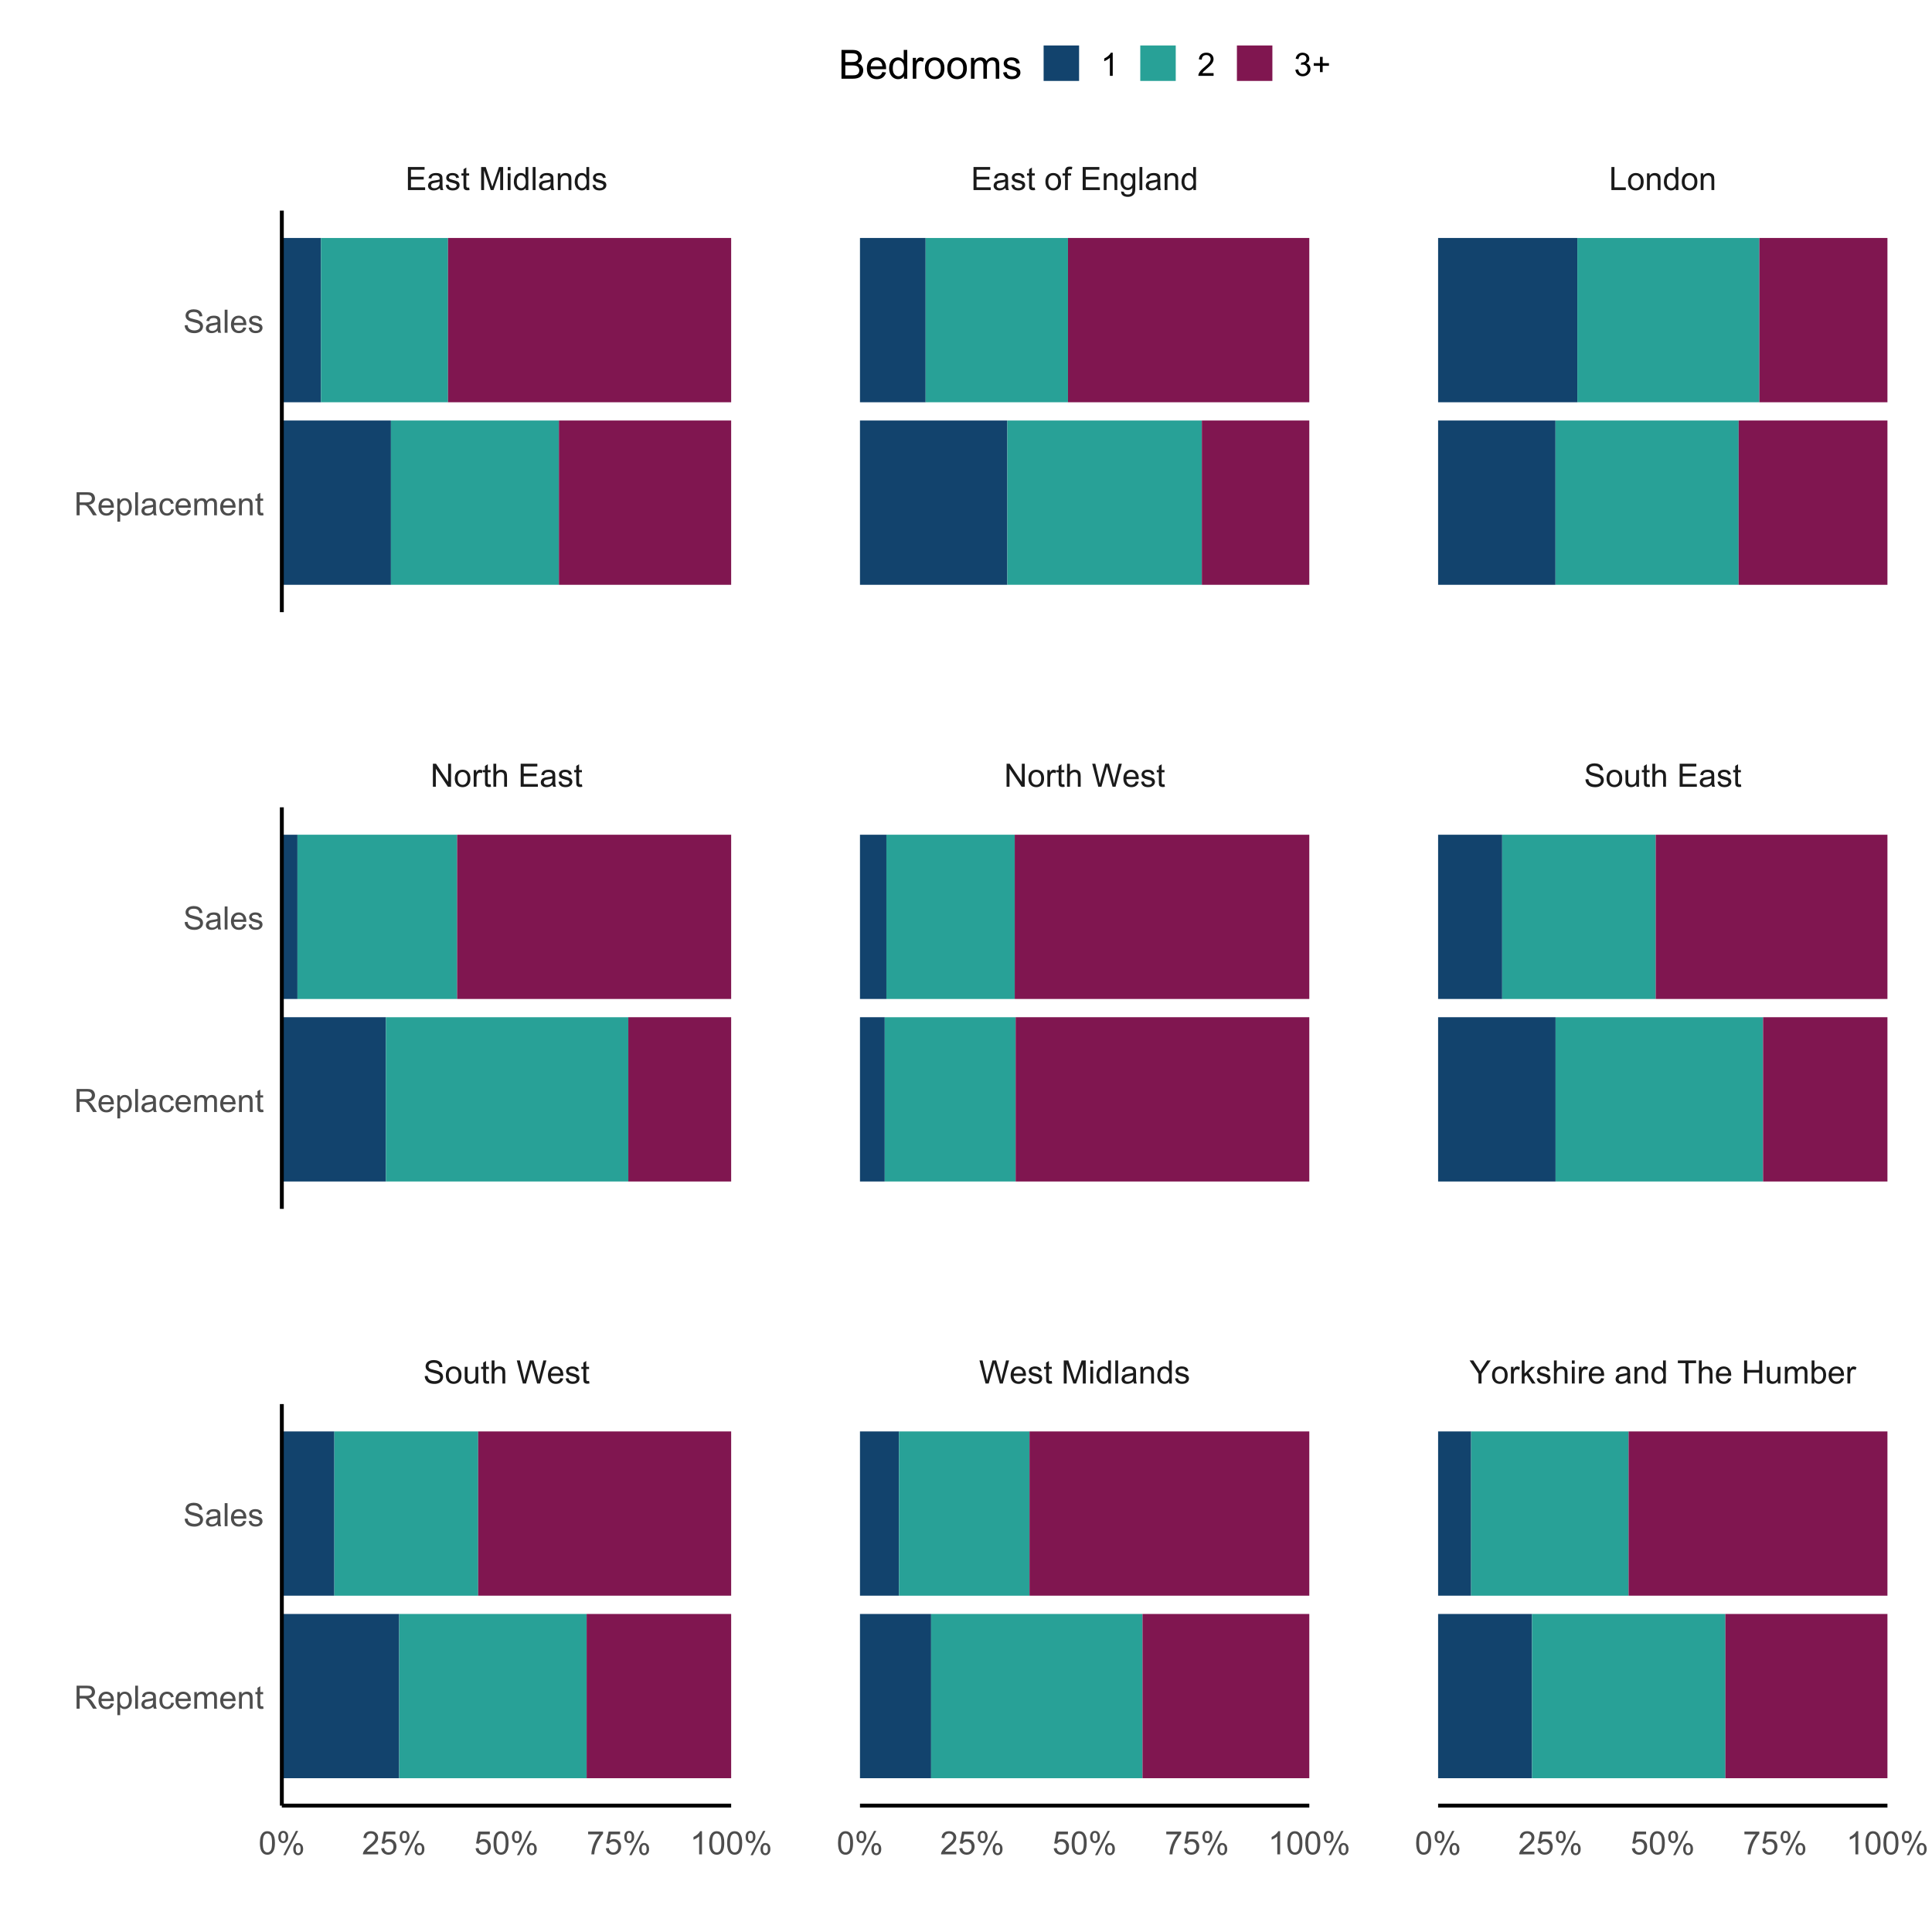 <?xml version="1.0" encoding="UTF-8"?>
<svg xmlns="http://www.w3.org/2000/svg" xmlns:xlink="http://www.w3.org/1999/xlink" width="864" height="864" viewBox="0 0 864 864">
<defs>
<g>
<g id="glyph-0-0">
<path d="M 0.648 -3.312 L 1.934 -3.426 C 1.996 -2.91 2.137 -2.484 2.359 -2.156 C 2.582 -1.824 2.926 -1.559 3.395 -1.352 C 3.863 -1.148 4.391 -1.047 4.977 -1.047 C 5.5 -1.047 5.957 -1.125 6.355 -1.281 C 6.754 -1.434 7.051 -1.645 7.246 -1.914 C 7.441 -2.184 7.539 -2.48 7.539 -2.797 C 7.539 -3.121 7.445 -3.402 7.258 -3.645 C 7.07 -3.887 6.758 -4.09 6.328 -4.254 C 6.051 -4.363 5.441 -4.527 4.492 -4.758 C 3.547 -4.984 2.883 -5.199 2.504 -5.398 C 2.012 -5.656 1.645 -5.977 1.402 -6.359 C 1.16 -6.742 1.039 -7.168 1.039 -7.645 C 1.039 -8.164 1.188 -8.648 1.484 -9.102 C 1.777 -9.555 2.211 -9.898 2.777 -10.133 C 3.344 -10.367 3.977 -10.484 4.668 -10.484 C 5.434 -10.484 6.105 -10.359 6.691 -10.113 C 7.273 -9.867 7.723 -9.508 8.035 -9.027 C 8.352 -8.551 8.52 -8.008 8.543 -7.402 L 7.234 -7.305 C 7.164 -7.957 6.926 -8.449 6.523 -8.781 C 6.117 -9.113 5.516 -9.281 4.727 -9.281 C 3.898 -9.281 3.297 -9.129 2.922 -8.828 C 2.543 -8.523 2.355 -8.16 2.355 -7.734 C 2.355 -7.363 2.488 -7.059 2.758 -6.82 C 3.02 -6.582 3.703 -6.336 4.812 -6.086 C 5.922 -5.836 6.684 -5.617 7.094 -5.43 C 7.695 -5.152 8.137 -4.801 8.422 -4.375 C 8.711 -3.953 8.852 -3.465 8.852 -2.91 C 8.852 -2.363 8.695 -1.844 8.383 -1.359 C 8.066 -0.875 7.617 -0.496 7.027 -0.227 C 6.438 0.039 5.777 0.176 5.043 0.176 C 4.109 0.176 3.328 0.039 2.695 -0.23 C 2.066 -0.504 1.57 -0.914 1.211 -1.461 C 0.855 -2.004 0.664 -2.621 0.648 -3.312 Z M 0.648 -3.312 "/>
</g>
<g id="glyph-0-1">
<path d="M 0.477 -3.734 C 0.477 -5.117 0.863 -6.141 1.633 -6.805 C 2.273 -7.359 3.055 -7.637 3.98 -7.637 C 5.008 -7.637 5.844 -7.301 6.496 -6.625 C 7.148 -5.953 7.473 -5.023 7.473 -3.84 C 7.473 -2.879 7.328 -2.121 7.043 -1.57 C 6.754 -1.02 6.332 -0.594 5.781 -0.289 C 5.23 0.016 4.633 0.168 3.98 0.168 C 2.934 0.168 2.09 -0.168 1.445 -0.836 C 0.801 -1.508 0.477 -2.473 0.477 -3.734 M 1.777 -3.734 C 1.777 -2.777 1.988 -2.062 2.406 -1.586 C 2.82 -1.109 3.348 -0.871 3.98 -0.871 C 4.609 -0.871 5.129 -1.109 5.547 -1.59 C 5.965 -2.066 6.172 -2.797 6.172 -3.777 C 6.172 -4.699 5.965 -5.398 5.543 -5.875 C 5.125 -6.352 4.602 -6.59 3.98 -6.59 C 3.348 -6.59 2.82 -6.352 2.406 -5.879 C 1.988 -5.406 1.777 -4.691 1.777 -3.734 Z M 1.777 -3.734 "/>
</g>
<g id="glyph-0-2">
<path d="M 5.844 0 L 5.844 -1.098 C 5.262 -0.254 4.473 0.168 3.473 0.168 C 3.031 0.168 2.621 0.086 2.238 -0.086 C 1.855 -0.254 1.574 -0.465 1.391 -0.719 C 1.203 -0.977 1.074 -1.289 1 -1.66 C 0.945 -1.906 0.922 -2.301 0.922 -2.84 L 0.922 -7.469 L 2.188 -7.469 L 2.188 -3.324 C 2.188 -2.664 2.211 -2.219 2.266 -1.988 C 2.344 -1.656 2.512 -1.395 2.77 -1.207 C 3.027 -1.016 3.348 -0.922 3.727 -0.922 C 4.105 -0.922 4.461 -1.02 4.797 -1.211 C 5.129 -1.406 5.363 -1.672 5.5 -2.008 C 5.641 -2.344 5.711 -2.828 5.711 -3.465 L 5.711 -7.469 L 6.977 -7.469 L 6.977 0 Z M 5.844 0 "/>
</g>
<g id="glyph-0-3">
<path d="M 3.711 -1.133 L 3.895 -0.016 C 3.539 0.062 3.219 0.098 2.938 0.098 C 2.48 0.098 2.125 0.027 1.871 -0.121 C 1.617 -0.266 1.438 -0.457 1.336 -0.691 C 1.234 -0.93 1.18 -1.426 1.18 -2.188 L 1.18 -6.484 L 0.254 -6.484 L 0.254 -7.469 L 1.18 -7.469 L 1.18 -9.316 L 2.441 -10.074 L 2.441 -7.469 L 3.711 -7.469 L 3.711 -6.484 L 2.441 -6.484 L 2.441 -2.117 C 2.441 -1.754 2.461 -1.523 2.508 -1.422 C 2.551 -1.316 2.625 -1.234 2.727 -1.176 C 2.824 -1.113 2.969 -1.082 3.156 -1.082 C 3.297 -1.082 3.484 -1.098 3.711 -1.133 Z M 3.711 -1.133 "/>
</g>
<g id="glyph-0-4">
<path d="M 0.949 0 L 0.949 -10.309 L 2.215 -10.309 L 2.215 -6.609 C 2.805 -7.293 3.551 -7.637 4.449 -7.637 C 5.004 -7.637 5.484 -7.527 5.891 -7.309 C 6.301 -7.09 6.594 -6.789 6.766 -6.406 C 6.945 -6.02 7.031 -5.465 7.031 -4.73 L 7.031 0 L 5.766 0 L 5.766 -4.73 C 5.766 -5.363 5.629 -5.824 5.355 -6.113 C 5.078 -6.402 4.691 -6.547 4.191 -6.547 C 3.816 -6.547 3.461 -6.449 3.133 -6.254 C 2.801 -6.059 2.566 -5.797 2.426 -5.465 C 2.285 -5.129 2.215 -4.672 2.215 -4.086 L 2.215 0 Z M 0.949 0 "/>
</g>
<g id="glyph-0-5">
</g>
<g id="glyph-0-6">
<path d="M 2.91 0 L 0.176 -10.309 L 1.574 -10.309 L 3.145 -3.551 C 3.312 -2.844 3.457 -2.141 3.578 -1.441 C 3.84 -2.543 3.996 -3.18 4.043 -3.348 L 6.004 -10.309 L 7.648 -10.309 L 9.125 -5.09 C 9.496 -3.797 9.766 -2.582 9.93 -1.441 C 10.059 -2.094 10.23 -2.84 10.441 -3.684 L 12.059 -10.309 L 13.43 -10.309 L 10.602 0 L 9.289 0 L 7.117 -7.855 C 6.934 -8.512 6.824 -8.914 6.793 -9.062 C 6.684 -8.59 6.582 -8.188 6.488 -7.855 L 4.305 0 Z M 2.91 0 "/>
</g>
<g id="glyph-0-7">
<path d="M 6.062 -2.406 L 7.367 -2.242 C 7.164 -1.48 6.781 -0.887 6.223 -0.465 C 5.664 -0.043 4.953 0.168 4.086 0.168 C 2.992 0.168 2.125 -0.168 1.488 -0.84 C 0.848 -1.512 0.527 -2.457 0.527 -3.672 C 0.527 -4.926 0.852 -5.902 1.496 -6.594 C 2.145 -7.289 2.984 -7.637 4.016 -7.637 C 5.012 -7.637 5.828 -7.297 6.461 -6.617 C 7.094 -5.938 7.41 -4.98 7.41 -3.746 C 7.41 -3.672 7.41 -3.559 7.402 -3.41 L 1.836 -3.41 C 1.883 -2.59 2.113 -1.961 2.531 -1.527 C 2.949 -1.09 3.469 -0.871 4.094 -0.871 C 4.555 -0.871 4.953 -0.992 5.281 -1.238 C 5.609 -1.48 5.867 -1.871 6.062 -2.406 M 1.906 -4.449 L 6.074 -4.449 C 6.02 -5.078 5.859 -5.551 5.598 -5.863 C 5.195 -6.352 4.672 -6.594 4.027 -6.594 C 3.449 -6.594 2.957 -6.402 2.562 -6.012 C 2.168 -5.621 1.949 -5.102 1.906 -4.449 Z M 1.906 -4.449 "/>
</g>
<g id="glyph-0-8">
<path d="M 0.441 -2.23 L 1.695 -2.426 C 1.766 -1.926 1.961 -1.539 2.281 -1.273 C 2.602 -1.004 3.051 -0.871 3.629 -0.871 C 4.211 -0.871 4.641 -0.988 4.922 -1.227 C 5.203 -1.465 5.344 -1.742 5.344 -2.059 C 5.344 -2.348 5.219 -2.57 4.973 -2.734 C 4.797 -2.848 4.367 -2.992 3.676 -3.164 C 2.75 -3.398 2.105 -3.602 1.746 -3.773 C 1.391 -3.941 1.117 -4.18 0.93 -4.484 C 0.746 -4.785 0.652 -5.117 0.652 -5.484 C 0.652 -5.816 0.73 -6.125 0.883 -6.41 C 1.035 -6.691 1.242 -6.93 1.504 -7.117 C 1.703 -7.262 1.969 -7.383 2.309 -7.484 C 2.648 -7.586 3.016 -7.637 3.402 -7.637 C 3.988 -7.637 4.504 -7.551 4.945 -7.383 C 5.391 -7.215 5.715 -6.984 5.926 -6.695 C 6.137 -6.41 6.285 -6.023 6.363 -5.539 L 5.125 -5.371 C 5.07 -5.758 4.906 -6.055 4.637 -6.273 C 4.367 -6.488 3.988 -6.594 3.496 -6.594 C 2.914 -6.594 2.5 -6.5 2.25 -6.309 C 2 -6.113 1.879 -5.891 1.879 -5.633 C 1.879 -5.469 1.93 -5.32 2.031 -5.188 C 2.137 -5.055 2.297 -4.941 2.516 -4.852 C 2.645 -4.805 3.016 -4.695 3.637 -4.527 C 4.531 -4.289 5.156 -4.094 5.508 -3.941 C 5.863 -3.789 6.141 -3.566 6.344 -3.277 C 6.543 -2.984 6.645 -2.625 6.645 -2.195 C 6.645 -1.773 6.52 -1.375 6.273 -1 C 6.027 -0.629 5.676 -0.34 5.211 -0.137 C 4.746 0.066 4.223 0.168 3.637 0.168 C 2.664 0.168 1.926 -0.031 1.418 -0.438 C 0.91 -0.84 0.582 -1.438 0.441 -2.23 Z M 0.441 -2.23 "/>
</g>
<g id="glyph-0-9">
<path d="M 1.07 0 L 1.07 -10.309 L 3.121 -10.309 L 5.562 -3.008 C 5.785 -2.328 5.949 -1.82 6.055 -1.484 C 6.172 -1.859 6.355 -2.41 6.602 -3.137 L 9.07 -10.309 L 10.906 -10.309 L 10.906 0 L 9.59 0 L 9.59 -8.629 L 6.594 0 L 5.363 0 L 2.383 -8.773 L 2.383 0 Z M 1.07 0 "/>
</g>
<g id="glyph-0-10">
<path d="M 0.957 -8.852 L 0.957 -10.309 L 2.223 -10.309 L 2.223 -8.852 L 0.957 -8.852 M 0.957 0 L 0.957 -7.469 L 2.223 -7.469 L 2.223 0 Z M 0.957 0 "/>
</g>
<g id="glyph-0-11">
<path d="M 5.793 0 L 5.793 -0.941 C 5.32 -0.203 4.625 0.168 3.707 0.168 C 3.109 0.168 2.562 0.004 2.062 -0.324 C 1.562 -0.652 1.18 -1.109 0.902 -1.699 C 0.629 -2.285 0.492 -2.961 0.492 -3.727 C 0.492 -4.473 0.617 -5.148 0.863 -5.754 C 1.113 -6.363 1.484 -6.828 1.984 -7.152 C 2.48 -7.473 3.035 -7.637 3.648 -7.637 C 4.098 -7.637 4.5 -7.539 4.852 -7.352 C 5.203 -7.16 5.488 -6.914 5.711 -6.609 L 5.711 -10.309 L 6.969 -10.309 L 6.969 0 L 5.793 0 M 1.793 -3.727 C 1.793 -2.77 1.996 -2.055 2.398 -1.582 C 2.801 -1.109 3.277 -0.871 3.824 -0.871 C 4.379 -0.871 4.848 -1.098 5.234 -1.551 C 5.621 -2.004 5.816 -2.691 5.816 -3.621 C 5.816 -4.645 5.617 -5.395 5.223 -5.871 C 4.832 -6.348 4.344 -6.59 3.77 -6.59 C 3.207 -6.59 2.734 -6.359 2.359 -5.898 C 1.98 -5.441 1.793 -4.715 1.793 -3.727 Z M 1.793 -3.727 "/>
</g>
<g id="glyph-0-12">
<path d="M 0.922 0 L 0.922 -10.309 L 2.188 -10.309 L 2.188 0 Z M 0.922 0 "/>
</g>
<g id="glyph-0-13">
<path d="M 5.82 -0.922 C 5.352 -0.523 4.902 -0.242 4.469 -0.078 C 4.035 0.086 3.57 0.168 3.074 0.168 C 2.254 0.168 1.621 -0.031 1.18 -0.434 C 0.742 -0.832 0.52 -1.344 0.52 -1.969 C 0.52 -2.336 0.602 -2.668 0.77 -2.969 C 0.938 -3.273 1.152 -3.516 1.422 -3.699 C 1.691 -3.883 1.996 -4.02 2.336 -4.113 C 2.582 -4.18 2.957 -4.242 3.461 -4.305 C 4.48 -4.426 5.234 -4.57 5.715 -4.738 C 5.723 -4.914 5.723 -5.023 5.723 -5.07 C 5.723 -5.586 5.605 -5.949 5.363 -6.16 C 5.043 -6.445 4.562 -6.59 3.922 -6.59 C 3.328 -6.59 2.887 -6.484 2.605 -6.273 C 2.32 -6.066 2.113 -5.699 1.977 -5.168 L 0.738 -5.336 C 0.852 -5.867 1.035 -6.293 1.293 -6.621 C 1.551 -6.945 1.926 -7.195 2.41 -7.371 C 2.898 -7.547 3.465 -7.637 4.105 -7.637 C 4.742 -7.637 5.262 -7.562 5.66 -7.41 C 6.059 -7.262 6.352 -7.07 6.539 -6.844 C 6.727 -6.617 6.859 -6.332 6.934 -5.984 C 6.977 -5.77 6.996 -5.379 6.996 -4.816 L 6.996 -3.129 C 6.996 -1.953 7.023 -1.207 7.078 -0.898 C 7.129 -0.586 7.238 -0.285 7.398 0 L 6.074 0 C 5.945 -0.262 5.859 -0.57 5.82 -0.922 M 5.715 -3.746 C 5.258 -3.559 4.566 -3.402 3.648 -3.27 C 3.129 -3.195 2.762 -3.109 2.547 -3.016 C 2.328 -2.922 2.164 -2.785 2.047 -2.605 C 1.93 -2.426 1.871 -2.223 1.871 -2.004 C 1.871 -1.668 1.996 -1.387 2.254 -1.16 C 2.508 -0.934 2.883 -0.824 3.375 -0.824 C 3.863 -0.824 4.297 -0.93 4.676 -1.141 C 5.055 -1.355 5.336 -1.648 5.512 -2.02 C 5.648 -2.305 5.715 -2.727 5.715 -3.285 Z M 5.715 -3.746 "/>
</g>
<g id="glyph-0-14">
<path d="M 0.949 0 L 0.949 -7.469 L 2.09 -7.469 L 2.09 -6.406 C 2.637 -7.227 3.43 -7.637 4.465 -7.637 C 4.914 -7.637 5.328 -7.555 5.707 -7.395 C 6.082 -7.23 6.367 -7.02 6.555 -6.758 C 6.742 -6.496 6.871 -6.184 6.945 -5.82 C 6.992 -5.586 7.016 -5.176 7.016 -4.59 L 7.016 0 L 5.75 0 L 5.75 -4.543 C 5.75 -5.059 5.703 -5.441 5.605 -5.699 C 5.504 -5.953 5.332 -6.156 5.078 -6.312 C 4.828 -6.461 4.535 -6.539 4.199 -6.539 C 3.66 -6.539 3.191 -6.367 2.801 -6.027 C 2.41 -5.684 2.215 -5.035 2.215 -4.078 L 2.215 0 Z M 0.949 0 "/>
</g>
<g id="glyph-0-15">
<path d="M 4.016 0 L 4.016 -4.367 L 0.043 -10.309 L 1.703 -10.309 L 3.734 -7.199 C 4.109 -6.617 4.457 -6.039 4.781 -5.457 C 5.09 -5.996 5.465 -6.602 5.906 -7.277 L 7.902 -10.309 L 9.492 -10.309 L 5.379 -4.367 L 5.379 0 Z M 4.016 0 "/>
</g>
<g id="glyph-0-16">
<path d="M 0.934 0 L 0.934 -7.469 L 2.074 -7.469 L 2.074 -6.336 C 2.363 -6.863 2.633 -7.215 2.879 -7.383 C 3.125 -7.551 3.395 -7.637 3.691 -7.637 C 4.117 -7.637 4.551 -7.5 4.992 -7.227 L 4.555 -6.055 C 4.246 -6.238 3.938 -6.328 3.629 -6.328 C 3.352 -6.328 3.102 -6.246 2.883 -6.078 C 2.664 -5.91 2.504 -5.68 2.41 -5.387 C 2.27 -4.938 2.199 -4.445 2.199 -3.91 L 2.199 0 Z M 0.934 0 "/>
</g>
<g id="glyph-0-17">
<path d="M 0.957 0 L 0.957 -10.309 L 2.223 -10.309 L 2.223 -4.43 L 5.219 -7.469 L 6.855 -7.469 L 4 -4.695 L 7.145 0 L 5.582 0 L 3.113 -3.816 L 2.223 -2.961 L 2.223 0 Z M 0.957 0 "/>
</g>
<g id="glyph-0-18">
<path d="M 3.734 0 L 3.734 -9.09 L 0.336 -9.09 L 0.336 -10.309 L 8.508 -10.309 L 8.508 -9.09 L 5.098 -9.09 L 5.098 0 Z M 3.734 0 "/>
</g>
<g id="glyph-0-19">
<path d="M 1.152 0 L 1.152 -10.309 L 2.516 -10.309 L 2.516 -6.074 L 7.875 -6.074 L 7.875 -10.309 L 9.238 -10.309 L 9.238 0 L 7.875 0 L 7.875 -4.859 L 2.516 -4.859 L 2.516 0 Z M 1.152 0 "/>
</g>
<g id="glyph-0-20">
<path d="M 0.949 0 L 0.949 -7.469 L 2.082 -7.469 L 2.082 -6.418 C 2.316 -6.785 2.629 -7.078 3.016 -7.301 C 3.406 -7.523 3.848 -7.637 4.344 -7.637 C 4.898 -7.637 5.352 -7.52 5.707 -7.293 C 6.059 -7.062 6.309 -6.742 6.453 -6.328 C 7.047 -7.199 7.812 -7.637 8.762 -7.637 C 9.5 -7.637 10.07 -7.43 10.469 -7.02 C 10.867 -6.609 11.066 -5.98 11.066 -5.125 L 11.066 0 L 9.809 0 L 9.809 -4.703 C 9.809 -5.211 9.766 -5.574 9.688 -5.797 C 9.602 -6.02 9.453 -6.199 9.238 -6.336 C 9.023 -6.473 8.77 -6.539 8.48 -6.539 C 7.953 -6.539 7.52 -6.363 7.172 -6.016 C 6.824 -5.664 6.652 -5.105 6.652 -4.34 L 6.652 0 L 5.387 0 L 5.387 -4.852 C 5.387 -5.414 5.281 -5.836 5.078 -6.117 C 4.871 -6.398 4.531 -6.539 4.062 -6.539 C 3.707 -6.539 3.379 -6.445 3.078 -6.258 C 2.773 -6.07 2.555 -5.797 2.418 -5.434 C 2.281 -5.074 2.215 -4.555 2.215 -3.875 L 2.215 0 Z M 0.949 0 "/>
</g>
<g id="glyph-0-21">
<path d="M 2.117 0 L 0.941 0 L 0.941 -10.309 L 2.207 -10.309 L 2.207 -6.629 C 2.742 -7.301 3.426 -7.637 4.254 -7.637 C 4.715 -7.637 5.148 -7.543 5.559 -7.359 C 5.969 -7.172 6.305 -6.914 6.57 -6.578 C 6.836 -6.242 7.043 -5.84 7.191 -5.363 C 7.344 -4.891 7.418 -4.387 7.418 -3.848 C 7.418 -2.566 7.102 -1.578 6.469 -0.879 C 5.836 -0.18 5.078 0.168 4.191 0.168 C 3.309 0.168 2.617 -0.199 2.117 -0.934 L 2.117 0 M 2.102 -3.789 C 2.102 -2.895 2.223 -2.246 2.469 -1.848 C 2.867 -1.199 3.406 -0.871 4.086 -0.871 C 4.637 -0.871 5.117 -1.113 5.52 -1.594 C 5.922 -2.074 6.125 -2.789 6.125 -3.742 C 6.125 -4.715 5.93 -5.434 5.543 -5.898 C 5.156 -6.363 4.691 -6.594 4.141 -6.594 C 3.59 -6.594 3.109 -6.355 2.707 -5.875 C 2.305 -5.395 2.102 -4.699 2.102 -3.789 Z M 2.102 -3.789 "/>
</g>
<g id="glyph-0-22">
<path d="M 1.098 0 L 1.098 -10.309 L 2.496 -10.309 L 7.91 -2.215 L 7.91 -10.309 L 9.219 -10.309 L 9.219 0 L 7.82 0 L 2.406 -8.102 L 2.406 0 Z M 1.098 0 "/>
</g>
<g id="glyph-0-23">
<path d="M 1.141 0 L 1.141 -10.309 L 8.594 -10.309 L 8.594 -9.09 L 2.504 -9.09 L 2.504 -5.934 L 8.207 -5.934 L 8.207 -4.727 L 2.504 -4.727 L 2.504 -1.215 L 8.832 -1.215 L 8.832 0 Z M 1.141 0 "/>
</g>
<g id="glyph-0-24">
<path d="M 1.25 0 L 1.25 -6.484 L 0.133 -6.484 L 0.133 -7.469 L 1.25 -7.469 L 1.25 -8.262 C 1.25 -8.762 1.297 -9.137 1.387 -9.379 C 1.508 -9.707 1.723 -9.973 2.027 -10.18 C 2.336 -10.383 2.766 -10.484 3.32 -10.484 C 3.676 -10.484 4.07 -10.441 4.5 -10.355 L 4.309 -9.254 C 4.047 -9.301 3.801 -9.324 3.566 -9.324 C 3.18 -9.324 2.91 -9.242 2.75 -9.078 C 2.59 -8.914 2.512 -8.605 2.512 -8.156 L 2.512 -7.469 L 3.965 -7.469 L 3.965 -6.484 L 2.512 -6.484 L 2.512 0 Z M 1.25 0 "/>
</g>
<g id="glyph-0-25">
<path d="M 0.719 0.617 L 1.949 0.801 C 2 1.18 2.141 1.457 2.375 1.633 C 2.691 1.867 3.121 1.984 3.664 1.984 C 4.25 1.984 4.703 1.867 5.02 1.633 C 5.34 1.398 5.555 1.07 5.668 0.648 C 5.734 0.391 5.762 -0.152 5.758 -0.977 C 5.207 -0.324 4.516 0 3.691 0 C 2.664 0 1.871 -0.371 1.309 -1.109 C 0.746 -1.852 0.465 -2.738 0.465 -3.777 C 0.465 -4.488 0.594 -5.145 0.852 -5.75 C 1.109 -6.352 1.48 -6.816 1.973 -7.145 C 2.461 -7.473 3.039 -7.637 3.699 -7.637 C 4.578 -7.637 5.305 -7.281 5.879 -6.566 L 5.879 -7.469 L 7.047 -7.469 L 7.047 -1.012 C 7.047 0.148 6.926 0.973 6.691 1.461 C 6.453 1.945 6.078 2.328 5.566 2.609 C 5.051 2.891 4.422 3.031 3.672 3.031 C 2.781 3.031 2.059 2.828 1.512 2.43 C 0.965 2.027 0.699 1.426 0.719 0.617 M 1.766 -3.867 C 1.766 -2.887 1.961 -2.172 2.348 -1.723 C 2.738 -1.273 3.227 -1.047 3.812 -1.047 C 4.391 -1.047 4.879 -1.27 5.273 -1.719 C 5.668 -2.168 5.863 -2.867 5.863 -3.824 C 5.863 -4.738 5.66 -5.43 5.258 -5.891 C 4.852 -6.355 4.363 -6.59 3.789 -6.59 C 3.227 -6.59 2.75 -6.359 2.355 -5.902 C 1.961 -5.445 1.766 -4.766 1.766 -3.867 Z M 1.766 -3.867 "/>
</g>
<g id="glyph-0-26">
<path d="M 1.055 0 L 1.055 -10.309 L 2.418 -10.309 L 2.418 -1.215 L 7.496 -1.215 L 7.496 0 Z M 1.055 0 "/>
</g>
<g id="glyph-0-27">
<path d="M 0.598 -5.082 C 0.598 -6.301 0.723 -7.281 0.973 -8.027 C 1.223 -8.77 1.598 -9.344 2.094 -9.746 C 2.586 -10.148 3.207 -10.352 3.957 -10.352 C 4.512 -10.352 4.996 -10.238 5.414 -10.016 C 5.832 -9.793 6.176 -9.473 6.449 -9.055 C 6.719 -8.633 6.934 -8.121 7.086 -7.52 C 7.242 -6.918 7.32 -6.105 7.32 -5.082 C 7.32 -3.875 7.195 -2.898 6.945 -2.156 C 6.699 -1.414 6.328 -0.836 5.832 -0.434 C 5.336 -0.027 4.715 0.176 3.957 0.176 C 2.965 0.176 2.184 -0.18 1.617 -0.895 C 0.938 -1.75 0.598 -3.148 0.598 -5.082 M 1.898 -5.082 C 1.898 -3.391 2.098 -2.266 2.492 -1.703 C 2.887 -1.145 3.379 -0.863 3.957 -0.863 C 4.539 -0.863 5.027 -1.145 5.426 -1.707 C 5.82 -2.27 6.02 -3.395 6.02 -5.082 C 6.02 -6.781 5.82 -7.906 5.426 -8.465 C 5.027 -9.023 4.535 -9.301 3.945 -9.301 C 3.363 -9.301 2.898 -9.055 2.551 -8.562 C 2.117 -7.938 1.898 -6.777 1.898 -5.082 Z M 1.898 -5.082 "/>
</g>
<g id="glyph-0-28">
<path d="M 0.836 -7.832 C 0.836 -8.57 1.023 -9.195 1.391 -9.711 C 1.762 -10.227 2.301 -10.484 3.004 -10.484 C 3.648 -10.484 4.184 -10.254 4.609 -9.789 C 5.031 -9.328 5.246 -8.652 5.246 -7.754 C 5.246 -6.883 5.031 -6.211 4.602 -5.742 C 4.172 -5.27 3.645 -5.035 3.016 -5.035 C 2.395 -5.035 1.875 -5.266 1.461 -5.73 C 1.043 -6.195 0.836 -6.895 0.836 -7.832 M 3.039 -9.613 C 2.723 -9.613 2.461 -9.477 2.254 -9.203 C 2.043 -8.934 1.941 -8.434 1.941 -7.707 C 1.941 -7.047 2.047 -6.578 2.258 -6.312 C 2.469 -6.039 2.727 -5.906 3.039 -5.906 C 3.355 -5.906 3.621 -6.043 3.828 -6.312 C 4.035 -6.586 4.141 -7.082 4.141 -7.805 C 4.141 -8.469 4.035 -8.938 3.824 -9.207 C 3.613 -9.477 3.352 -9.613 3.039 -9.613 M 3.043 0.379 L 8.684 -10.484 L 9.711 -10.484 L 4.094 0.379 L 3.043 0.379 M 7.504 -2.418 C 7.504 -3.16 7.688 -3.785 8.059 -4.301 C 8.43 -4.812 8.969 -5.07 9.676 -5.07 C 10.32 -5.07 10.855 -4.84 11.281 -4.375 C 11.707 -3.914 11.918 -3.238 11.918 -2.34 C 11.918 -1.469 11.703 -0.797 11.273 -0.328 C 10.844 0.145 10.316 0.379 9.684 0.379 C 9.059 0.379 8.539 0.145 8.125 -0.32 C 7.711 -0.785 7.504 -1.484 7.504 -2.418 M 9.711 -4.199 C 9.391 -4.199 9.129 -4.062 8.918 -3.789 C 8.711 -3.52 8.605 -3.02 8.605 -2.293 C 8.605 -1.637 8.711 -1.172 8.922 -0.898 C 9.133 -0.629 9.395 -0.492 9.703 -0.492 C 10.027 -0.492 10.293 -0.629 10.5 -0.898 C 10.711 -1.172 10.812 -1.668 10.812 -2.391 C 10.812 -3.055 10.707 -3.523 10.496 -3.793 C 10.285 -4.062 10.023 -4.199 9.711 -4.199 Z M 9.711 -4.199 "/>
</g>
<g id="glyph-0-29">
<path d="M 7.25 -1.215 L 7.25 0 L 0.438 0 C 0.426 -0.305 0.477 -0.598 0.582 -0.879 C 0.758 -1.344 1.035 -1.801 1.418 -2.25 C 1.797 -2.699 2.352 -3.219 3.074 -3.812 C 4.191 -4.73 4.949 -5.457 5.344 -5.992 C 5.738 -6.531 5.934 -7.039 5.934 -7.516 C 5.934 -8.02 5.754 -8.441 5.398 -8.785 C 5.039 -9.129 4.57 -9.301 3.992 -9.301 C 3.383 -9.301 2.898 -9.121 2.531 -8.754 C 2.164 -8.387 1.98 -7.883 1.977 -7.234 L 0.676 -7.367 C 0.766 -8.34 1.098 -9.078 1.68 -9.586 C 2.262 -10.094 3.043 -10.352 4.023 -10.352 C 5.012 -10.352 5.793 -10.074 6.371 -9.527 C 6.945 -8.98 7.234 -8.301 7.234 -7.488 C 7.234 -7.074 7.152 -6.672 6.98 -6.273 C 6.812 -5.875 6.531 -5.453 6.141 -5.012 C 5.75 -4.574 5.102 -3.969 4.191 -3.199 C 3.43 -2.562 2.945 -2.129 2.727 -1.902 C 2.512 -1.676 2.336 -1.445 2.195 -1.215 Z M 7.25 -1.215 "/>
</g>
<g id="glyph-0-30">
<path d="M 0.598 -2.699 L 1.926 -2.812 C 2.023 -2.164 2.254 -1.68 2.613 -1.352 C 2.969 -1.027 3.402 -0.863 3.91 -0.863 C 4.52 -0.863 5.035 -1.094 5.457 -1.555 C 5.879 -2.012 6.09 -2.621 6.09 -3.383 C 6.09 -4.105 5.887 -4.672 5.48 -5.09 C 5.074 -5.508 4.543 -5.715 3.887 -5.715 C 3.48 -5.715 3.113 -5.625 2.785 -5.438 C 2.457 -5.254 2.199 -5.012 2.012 -4.719 L 0.824 -4.871 L 1.82 -10.168 L 6.945 -10.168 L 6.945 -8.957 L 2.832 -8.957 L 2.277 -6.188 C 2.898 -6.617 3.547 -6.836 4.227 -6.836 C 5.125 -6.836 5.887 -6.523 6.504 -5.898 C 7.121 -5.277 7.434 -4.473 7.434 -3.496 C 7.434 -2.562 7.16 -1.754 6.617 -1.074 C 5.957 -0.242 5.055 0.176 3.91 0.176 C 2.973 0.176 2.207 -0.086 1.613 -0.613 C 1.02 -1.137 0.684 -1.832 0.598 -2.699 Z M 0.598 -2.699 "/>
</g>
<g id="glyph-0-31">
<path d="M 0.684 -8.957 L 0.684 -10.176 L 7.355 -10.176 L 7.355 -9.191 C 6.699 -8.492 6.047 -7.562 5.402 -6.406 C 4.758 -5.246 4.262 -4.059 3.91 -2.832 C 3.656 -1.973 3.496 -1.027 3.426 0 L 2.125 0 C 2.137 -0.812 2.297 -1.789 2.602 -2.938 C 2.906 -4.086 3.344 -5.195 3.914 -6.262 C 4.484 -7.328 5.09 -8.227 5.73 -8.957 Z M 0.684 -8.957 "/>
</g>
<g id="glyph-0-32">
<path d="M 5.363 0 L 4.098 0 L 4.098 -8.066 C 3.793 -7.773 3.395 -7.484 2.898 -7.191 C 2.406 -6.902 1.961 -6.684 1.566 -6.539 L 1.566 -7.762 C 2.277 -8.094 2.895 -8.5 3.426 -8.973 C 3.953 -9.445 4.328 -9.906 4.551 -10.352 L 5.363 -10.352 Z M 5.363 0 "/>
</g>
<g id="glyph-0-33">
<path d="M 1.133 0 L 1.133 -10.309 L 5.703 -10.309 C 6.621 -10.309 7.32 -10.215 7.797 -10.031 C 8.277 -9.844 8.656 -9.52 8.945 -9.051 C 9.23 -8.582 9.371 -8.062 9.371 -7.496 C 9.371 -6.766 9.137 -6.148 8.664 -5.645 C 8.188 -5.145 7.457 -4.824 6.469 -4.691 C 6.828 -4.516 7.105 -4.344 7.293 -4.176 C 7.691 -3.812 8.066 -3.355 8.422 -2.805 L 10.215 0 L 8.5 0 L 7.137 -2.145 C 6.738 -2.762 6.41 -3.238 6.152 -3.566 C 5.895 -3.895 5.664 -4.121 5.461 -4.254 C 5.258 -4.387 5.047 -4.477 4.836 -4.527 C 4.684 -4.562 4.43 -4.578 4.078 -4.578 L 2.496 -4.578 L 2.496 0 L 1.133 0 M 2.496 -5.758 L 5.43 -5.758 C 6.051 -5.758 6.539 -5.824 6.891 -5.953 C 7.242 -6.082 7.508 -6.285 7.691 -6.57 C 7.875 -6.855 7.965 -7.164 7.965 -7.496 C 7.965 -7.984 7.789 -8.383 7.438 -8.699 C 7.082 -9.012 6.523 -9.168 5.758 -9.168 L 2.496 -9.168 Z M 2.496 -5.758 "/>
</g>
<g id="glyph-0-34">
<path d="M 0.949 2.863 L 0.949 -7.469 L 2.102 -7.469 L 2.102 -6.496 C 2.375 -6.875 2.68 -7.16 3.023 -7.352 C 3.367 -7.539 3.781 -7.637 4.27 -7.637 C 4.906 -7.637 5.469 -7.473 5.957 -7.145 C 6.441 -6.816 6.812 -6.352 7.059 -5.754 C 7.309 -5.156 7.434 -4.504 7.434 -3.789 C 7.434 -3.027 7.297 -2.336 7.02 -1.727 C 6.746 -1.113 6.348 -0.645 5.824 -0.32 C 5.301 0.004 4.754 0.168 4.176 0.168 C 3.754 0.168 3.375 0.078 3.039 -0.098 C 2.707 -0.277 2.43 -0.5 2.215 -0.773 L 2.215 2.863 L 0.949 2.863 M 2.094 -3.691 C 2.094 -2.73 2.289 -2.02 2.68 -1.562 C 3.066 -1.102 3.539 -0.871 4.094 -0.871 C 4.656 -0.871 5.137 -1.109 5.539 -1.586 C 5.938 -2.062 6.137 -2.797 6.137 -3.797 C 6.137 -4.75 5.941 -5.461 5.551 -5.934 C 5.16 -6.406 4.691 -6.645 4.148 -6.645 C 3.609 -6.645 3.133 -6.391 2.719 -5.891 C 2.305 -5.383 2.094 -4.652 2.094 -3.691 Z M 2.094 -3.691 "/>
</g>
<g id="glyph-0-35">
<path d="M 5.82 -2.734 L 7.066 -2.574 C 6.93 -1.715 6.582 -1.043 6.023 -0.559 C 5.461 -0.074 4.773 0.168 3.957 0.168 C 2.938 0.168 2.113 -0.164 1.492 -0.832 C 0.871 -1.5 0.562 -2.457 0.562 -3.707 C 0.562 -4.512 0.695 -5.219 0.965 -5.82 C 1.23 -6.426 1.637 -6.879 2.184 -7.184 C 2.73 -7.484 3.324 -7.637 3.965 -7.637 C 4.777 -7.637 5.441 -7.43 5.957 -7.02 C 6.473 -6.609 6.801 -6.027 6.945 -5.273 L 5.715 -5.082 C 5.598 -5.586 5.391 -5.961 5.094 -6.215 C 4.797 -6.469 4.438 -6.594 4.016 -6.594 C 3.379 -6.594 2.859 -6.367 2.461 -5.91 C 2.062 -5.453 1.863 -4.73 1.863 -3.742 C 1.863 -2.738 2.055 -2.008 2.441 -1.555 C 2.824 -1.098 3.324 -0.871 3.945 -0.871 C 4.441 -0.871 4.855 -1.023 5.188 -1.328 C 5.523 -1.633 5.734 -2.102 5.82 -2.734 Z M 5.82 -2.734 "/>
</g>
<g id="glyph-0-36">
<path d="M 0.605 -2.723 L 1.871 -2.891 C 2.016 -2.172 2.262 -1.656 2.613 -1.34 C 2.961 -1.023 3.387 -0.863 3.887 -0.863 C 4.484 -0.863 4.984 -1.07 5.398 -1.484 C 5.805 -1.895 6.012 -2.406 6.012 -3.016 C 6.012 -3.598 5.82 -4.078 5.441 -4.453 C 5.062 -4.832 4.578 -5.02 3.992 -5.02 C 3.754 -5.02 3.457 -4.973 3.102 -4.879 L 3.242 -5.992 C 3.324 -5.98 3.395 -5.977 3.445 -5.977 C 3.984 -5.977 4.469 -6.117 4.902 -6.398 C 5.332 -6.68 5.547 -7.113 5.547 -7.699 C 5.547 -8.164 5.391 -8.547 5.078 -8.852 C 4.762 -9.156 4.355 -9.309 3.859 -9.309 C 3.367 -9.309 2.957 -9.156 2.629 -8.844 C 2.301 -8.535 2.09 -8.07 1.996 -7.453 L 0.73 -7.68 C 0.887 -8.527 1.238 -9.184 1.785 -9.648 C 2.336 -10.117 3.016 -10.352 3.832 -10.352 C 4.395 -10.352 4.914 -10.23 5.387 -9.988 C 5.859 -9.746 6.223 -9.418 6.473 -9 C 6.723 -8.582 6.848 -8.141 6.848 -7.672 C 6.848 -7.227 6.73 -6.82 6.488 -6.453 C 6.25 -6.09 5.898 -5.797 5.43 -5.582 C 6.039 -5.441 6.512 -5.148 6.848 -4.707 C 7.188 -4.266 7.355 -3.711 7.355 -3.043 C 7.355 -2.145 7.027 -1.383 6.371 -0.758 C 5.715 -0.129 4.883 0.184 3.883 0.184 C 2.977 0.184 2.227 -0.086 1.629 -0.625 C 1.031 -1.164 0.688 -1.863 0.605 -2.723 Z M 0.605 -2.723 "/>
</g>
<g id="glyph-0-37">
<path d="M 3.605 -1.668 L 3.605 -4.492 L 0.801 -4.492 L 0.801 -5.676 L 3.605 -5.676 L 3.605 -8.48 L 4.801 -8.48 L 4.801 -5.676 L 7.609 -5.676 L 7.609 -4.492 L 4.801 -4.492 L 4.801 -1.668 Z M 3.605 -1.668 "/>
</g>
<g id="glyph-1-0">
<path d="M 1.32 0 L 1.32 -12.883 L 6.152 -12.883 C 7.137 -12.883 7.926 -12.754 8.52 -12.492 C 9.117 -12.234 9.582 -11.832 9.918 -11.289 C 10.254 -10.746 10.422 -10.18 10.422 -9.59 C 10.422 -9.039 10.273 -8.52 9.977 -8.031 C 9.676 -7.547 9.227 -7.152 8.621 -6.855 C 9.402 -6.625 10 -6.238 10.418 -5.688 C 10.84 -5.137 11.047 -4.484 11.047 -3.734 C 11.047 -3.133 10.922 -2.57 10.664 -2.051 C 10.41 -1.535 10.094 -1.133 9.719 -0.852 C 9.344 -0.57 8.875 -0.359 8.309 -0.215 C 7.746 -0.07 7.051 0 6.23 0 L 1.32 0 M 3.023 -7.469 L 5.809 -7.469 C 6.566 -7.469 7.105 -7.52 7.438 -7.621 C 7.867 -7.75 8.195 -7.961 8.414 -8.262 C 8.637 -8.562 8.746 -8.934 8.746 -9.387 C 8.746 -9.812 8.641 -10.191 8.438 -10.516 C 8.23 -10.84 7.938 -11.062 7.559 -11.184 C 7.176 -11.305 6.523 -11.363 5.598 -11.363 L 3.023 -11.363 L 3.023 -7.469 M 3.023 -1.52 L 6.23 -1.52 C 6.781 -1.52 7.168 -1.539 7.391 -1.582 C 7.785 -1.652 8.113 -1.77 8.375 -1.934 C 8.641 -2.098 8.855 -2.336 9.027 -2.648 C 9.195 -2.965 9.281 -3.324 9.281 -3.734 C 9.281 -4.215 9.156 -4.633 8.914 -4.988 C 8.664 -5.344 8.324 -5.59 7.887 -5.734 C 7.453 -5.879 6.824 -5.949 6.004 -5.949 L 3.023 -5.949 Z M 3.023 -1.52 "/>
</g>
<g id="glyph-1-1">
<path d="M 7.578 -3.008 L 9.211 -2.805 C 8.953 -1.848 8.477 -1.105 7.777 -0.578 C 7.082 -0.055 6.191 0.211 5.105 0.211 C 3.742 0.211 2.66 -0.211 1.859 -1.051 C 1.059 -1.891 0.66 -3.07 0.66 -4.586 C 0.66 -6.156 1.062 -7.375 1.871 -8.242 C 2.68 -9.109 3.73 -9.547 5.02 -9.547 C 6.266 -9.547 7.285 -9.121 8.078 -8.27 C 8.867 -7.422 9.266 -6.227 9.266 -4.684 C 9.266 -4.59 9.262 -4.449 9.254 -4.262 L 2.293 -4.262 C 2.352 -3.238 2.641 -2.453 3.164 -1.906 C 3.684 -1.363 4.336 -1.09 5.117 -1.09 C 5.695 -1.09 6.191 -1.242 6.602 -1.547 C 7.012 -1.852 7.336 -2.336 7.578 -3.008 M 2.383 -5.562 L 7.594 -5.562 C 7.523 -6.348 7.324 -6.938 6.996 -7.328 C 6.492 -7.938 5.84 -8.242 5.035 -8.242 C 4.309 -8.242 3.699 -8 3.203 -7.516 C 2.707 -7.027 2.434 -6.379 2.383 -5.562 Z M 2.383 -5.562 "/>
</g>
<g id="glyph-1-2">
<path d="M 7.242 0 L 7.242 -1.18 C 6.648 -0.254 5.781 0.211 4.633 0.211 C 3.887 0.211 3.203 0.004 2.578 -0.406 C 1.957 -0.812 1.473 -1.387 1.129 -2.121 C 0.785 -2.859 0.617 -3.703 0.617 -4.656 C 0.617 -5.59 0.77 -6.434 1.082 -7.195 C 1.391 -7.953 1.855 -8.535 2.477 -8.938 C 3.098 -9.344 3.793 -9.547 4.562 -9.547 C 5.125 -9.547 5.625 -9.426 6.062 -9.188 C 6.504 -8.953 6.859 -8.641 7.137 -8.262 L 7.137 -12.883 L 8.711 -12.883 L 8.711 0 L 7.242 0 M 2.242 -4.656 C 2.242 -3.461 2.492 -2.57 2.996 -1.977 C 3.5 -1.387 4.094 -1.09 4.781 -1.09 C 5.473 -1.09 6.059 -1.371 6.543 -1.938 C 7.027 -2.504 7.27 -3.367 7.27 -4.527 C 7.27 -5.805 7.023 -6.742 6.531 -7.34 C 6.039 -7.938 5.43 -8.234 4.711 -8.234 C 4.008 -8.234 3.422 -7.949 2.949 -7.375 C 2.477 -6.801 2.242 -5.895 2.242 -4.656 Z M 2.242 -4.656 "/>
</g>
<g id="glyph-1-3">
<path d="M 1.168 0 L 1.168 -9.336 L 2.594 -9.336 L 2.594 -7.918 C 2.957 -8.582 3.293 -9.016 3.598 -9.227 C 3.906 -9.438 4.246 -9.547 4.613 -9.547 C 5.148 -9.547 5.688 -9.375 6.242 -9.035 L 5.695 -7.566 C 5.309 -7.797 4.922 -7.91 4.535 -7.91 C 4.188 -7.91 3.879 -7.805 3.602 -7.598 C 3.328 -7.391 3.133 -7.102 3.016 -6.734 C 2.84 -6.172 2.75 -5.555 2.75 -4.887 L 2.75 0 Z M 1.168 0 "/>
</g>
<g id="glyph-1-4">
<path d="M 0.598 -4.668 C 0.598 -6.395 1.078 -7.676 2.039 -8.508 C 2.84 -9.199 3.82 -9.547 4.977 -9.547 C 6.258 -9.547 7.305 -9.125 8.121 -8.285 C 8.934 -7.441 9.344 -6.281 9.344 -4.797 C 9.344 -3.598 9.164 -2.652 8.801 -1.965 C 8.441 -1.277 7.918 -0.742 7.23 -0.359 C 6.539 0.02 5.789 0.211 4.977 0.211 C 3.668 0.211 2.613 -0.207 1.805 -1.047 C 1 -1.883 0.598 -3.09 0.598 -4.668 M 2.223 -4.668 C 2.223 -3.473 2.484 -2.578 3.008 -1.98 C 3.527 -1.387 4.184 -1.09 4.977 -1.09 C 5.758 -1.09 6.414 -1.391 6.934 -1.984 C 7.457 -2.586 7.719 -3.496 7.719 -4.719 C 7.719 -5.875 7.453 -6.75 6.93 -7.344 C 6.406 -7.938 5.754 -8.234 4.977 -8.234 C 4.184 -8.234 3.527 -7.938 3.008 -7.348 C 2.484 -6.754 2.223 -5.863 2.223 -4.668 Z M 2.223 -4.668 "/>
</g>
<g id="glyph-1-5">
<path d="M 1.188 0 L 1.188 -9.336 L 2.602 -9.336 L 2.602 -8.023 C 2.895 -8.48 3.285 -8.848 3.77 -9.129 C 4.258 -9.406 4.809 -9.547 5.43 -9.547 C 6.121 -9.547 6.691 -9.402 7.133 -9.113 C 7.574 -8.828 7.887 -8.426 8.07 -7.91 C 8.805 -9 9.766 -9.547 10.953 -9.547 C 11.875 -9.547 12.59 -9.289 13.086 -8.777 C 13.586 -8.262 13.836 -7.473 13.836 -6.406 L 13.836 0 L 12.262 0 L 12.262 -5.879 C 12.262 -6.512 12.211 -6.969 12.105 -7.246 C 12.004 -7.523 11.816 -7.75 11.547 -7.918 C 11.277 -8.09 10.961 -8.172 10.602 -8.172 C 9.941 -8.172 9.398 -7.957 8.965 -7.52 C 8.531 -7.082 8.312 -6.383 8.312 -5.422 L 8.312 0 L 6.734 0 L 6.734 -6.062 C 6.734 -6.766 6.602 -7.293 6.344 -7.648 C 6.086 -7.996 5.664 -8.172 5.078 -8.172 C 4.633 -8.172 4.223 -8.055 3.844 -7.82 C 3.469 -7.586 3.191 -7.246 3.023 -6.793 C 2.852 -6.344 2.77 -5.691 2.77 -4.844 L 2.77 0 Z M 1.188 0 "/>
</g>
<g id="glyph-1-6">
<path d="M 0.555 -2.785 L 2.117 -3.031 C 2.207 -2.406 2.449 -1.926 2.852 -1.59 C 3.254 -1.258 3.812 -1.09 4.535 -1.09 C 5.262 -1.09 5.801 -1.238 6.152 -1.535 C 6.504 -1.828 6.68 -2.176 6.68 -2.574 C 6.68 -2.934 6.523 -3.215 6.215 -3.418 C 5.996 -3.559 5.457 -3.738 4.598 -3.953 C 3.438 -4.246 2.633 -4.5 2.184 -4.715 C 1.734 -4.93 1.395 -5.227 1.164 -5.602 C 0.934 -5.98 0.816 -6.398 0.816 -6.855 C 0.816 -7.27 0.914 -7.656 1.102 -8.012 C 1.293 -8.367 1.551 -8.66 1.883 -8.895 C 2.125 -9.074 2.461 -9.23 2.887 -9.355 C 3.312 -9.48 3.766 -9.547 4.254 -9.547 C 4.984 -9.547 5.629 -9.438 6.184 -9.227 C 6.738 -9.016 7.145 -8.73 7.41 -8.371 C 7.672 -8.012 7.855 -7.527 7.953 -6.926 L 6.406 -6.715 C 6.336 -7.195 6.133 -7.57 5.797 -7.84 C 5.461 -8.109 4.984 -8.242 4.367 -8.242 C 3.641 -8.242 3.121 -8.125 2.812 -7.883 C 2.5 -7.645 2.348 -7.363 2.348 -7.039 C 2.348 -6.836 2.41 -6.648 2.539 -6.484 C 2.668 -6.316 2.871 -6.176 3.148 -6.062 C 3.305 -6.004 3.77 -5.871 4.543 -5.66 C 5.664 -5.359 6.445 -5.117 6.887 -4.926 C 7.328 -4.734 7.676 -4.457 7.93 -4.094 C 8.18 -3.73 8.305 -3.281 8.305 -2.742 C 8.305 -2.215 8.152 -1.719 7.844 -1.254 C 7.535 -0.785 7.094 -0.426 6.512 -0.172 C 5.934 0.082 5.277 0.211 4.543 0.211 C 3.332 0.211 2.406 -0.043 1.77 -0.547 C 1.137 -1.047 0.73 -1.797 0.555 -2.785 Z M 0.555 -2.785 "/>
</g>
</g>
<clipPath id="clip-0">
<path clip-rule="nonzero" d="M 126.035 94.184 L 326.98 94.184 L 326.98 273.758 L 126.035 273.758 Z M 126.035 94.184 "/>
</clipPath>
<clipPath id="clip-1">
<path clip-rule="nonzero" d="M 126.035 106 L 144 106 L 144 180 L 126.035 180 Z M 126.035 106 "/>
</clipPath>
<clipPath id="clip-2">
<path clip-rule="nonzero" d="M 200 106 L 326.98 106 L 326.98 180 L 200 180 Z M 200 106 "/>
</clipPath>
<clipPath id="clip-3">
<path clip-rule="nonzero" d="M 126.035 188 L 175 188 L 175 262 L 126.035 262 Z M 126.035 188 "/>
</clipPath>
<clipPath id="clip-4">
<path clip-rule="nonzero" d="M 249 188 L 326.98 188 L 326.98 262 L 249 262 Z M 249 188 "/>
</clipPath>
<clipPath id="clip-5">
<path clip-rule="nonzero" d="M 126.035 361.043 L 326.98 361.043 L 326.98 540.617 L 126.035 540.617 Z M 126.035 361.043 "/>
</clipPath>
<clipPath id="clip-6">
<path clip-rule="nonzero" d="M 126.035 373 L 134 373 L 134 447 L 126.035 447 Z M 126.035 373 "/>
</clipPath>
<clipPath id="clip-7">
<path clip-rule="nonzero" d="M 204 373 L 326.98 373 L 326.98 447 L 204 447 Z M 204 373 "/>
</clipPath>
<clipPath id="clip-8">
<path clip-rule="nonzero" d="M 126.035 454 L 173 454 L 173 529 L 126.035 529 Z M 126.035 454 "/>
</clipPath>
<clipPath id="clip-9">
<path clip-rule="nonzero" d="M 280 454 L 326.98 454 L 326.98 529 L 280 529 Z M 280 454 "/>
</clipPath>
<clipPath id="clip-10">
<path clip-rule="nonzero" d="M 126.035 627.898 L 326.98 627.898 L 326.98 807.473 L 126.035 807.473 Z M 126.035 627.898 "/>
</clipPath>
<clipPath id="clip-11">
<path clip-rule="nonzero" d="M 126.035 640 L 150 640 L 150 714 L 126.035 714 Z M 126.035 640 "/>
</clipPath>
<clipPath id="clip-12">
<path clip-rule="nonzero" d="M 213 640 L 326.98 640 L 326.98 714 L 213 714 Z M 213 640 "/>
</clipPath>
<clipPath id="clip-13">
<path clip-rule="nonzero" d="M 126.035 721 L 179 721 L 179 796 L 126.035 796 Z M 126.035 721 "/>
</clipPath>
<clipPath id="clip-14">
<path clip-rule="nonzero" d="M 262 721 L 326.98 721 L 326.98 796 L 262 796 Z M 262 721 "/>
</clipPath>
<clipPath id="clip-15">
<path clip-rule="nonzero" d="M 384.582 94.184 L 585.527 94.184 L 585.527 273.758 L 384.582 273.758 Z M 384.582 94.184 "/>
</clipPath>
<clipPath id="clip-16">
<path clip-rule="nonzero" d="M 384.582 106 L 414 106 L 414 180 L 384.582 180 Z M 384.582 106 "/>
</clipPath>
<clipPath id="clip-17">
<path clip-rule="nonzero" d="M 477 106 L 585.527 106 L 585.527 180 L 477 180 Z M 477 106 "/>
</clipPath>
<clipPath id="clip-18">
<path clip-rule="nonzero" d="M 384.582 188 L 451 188 L 451 262 L 384.582 262 Z M 384.582 188 "/>
</clipPath>
<clipPath id="clip-19">
<path clip-rule="nonzero" d="M 537 188 L 585.527 188 L 585.527 262 L 537 262 Z M 537 188 "/>
</clipPath>
<clipPath id="clip-20">
<path clip-rule="nonzero" d="M 384.582 361.043 L 585.527 361.043 L 585.527 540.617 L 384.582 540.617 Z M 384.582 361.043 "/>
</clipPath>
<clipPath id="clip-21">
<path clip-rule="nonzero" d="M 384.582 373 L 397 373 L 397 447 L 384.582 447 Z M 384.582 373 "/>
</clipPath>
<clipPath id="clip-22">
<path clip-rule="nonzero" d="M 453 373 L 585.527 373 L 585.527 447 L 453 447 Z M 453 373 "/>
</clipPath>
<clipPath id="clip-23">
<path clip-rule="nonzero" d="M 384.582 454 L 396 454 L 396 529 L 384.582 529 Z M 384.582 454 "/>
</clipPath>
<clipPath id="clip-24">
<path clip-rule="nonzero" d="M 454 454 L 585.527 454 L 585.527 529 L 454 529 Z M 454 454 "/>
</clipPath>
<clipPath id="clip-25">
<path clip-rule="nonzero" d="M 384.582 627.898 L 585.527 627.898 L 585.527 807.473 L 384.582 807.473 Z M 384.582 627.898 "/>
</clipPath>
<clipPath id="clip-26">
<path clip-rule="nonzero" d="M 384.582 640 L 403 640 L 403 714 L 384.582 714 Z M 384.582 640 "/>
</clipPath>
<clipPath id="clip-27">
<path clip-rule="nonzero" d="M 460 640 L 585.527 640 L 585.527 714 L 460 714 Z M 460 640 "/>
</clipPath>
<clipPath id="clip-28">
<path clip-rule="nonzero" d="M 384.582 721 L 417 721 L 417 796 L 384.582 796 Z M 384.582 721 "/>
</clipPath>
<clipPath id="clip-29">
<path clip-rule="nonzero" d="M 510 721 L 585.527 721 L 585.527 796 L 510 796 Z M 510 721 "/>
</clipPath>
<clipPath id="clip-30">
<path clip-rule="nonzero" d="M 643.129 94.184 L 844.074 94.184 L 844.074 273.758 L 643.129 273.758 Z M 643.129 94.184 "/>
</clipPath>
<clipPath id="clip-31">
<path clip-rule="nonzero" d="M 643.129 106 L 706 106 L 706 180 L 643.129 180 Z M 643.129 106 "/>
</clipPath>
<clipPath id="clip-32">
<path clip-rule="nonzero" d="M 786 106 L 844.074 106 L 844.074 180 L 786 180 Z M 786 106 "/>
</clipPath>
<clipPath id="clip-33">
<path clip-rule="nonzero" d="M 643.129 188 L 696 188 L 696 262 L 643.129 262 Z M 643.129 188 "/>
</clipPath>
<clipPath id="clip-34">
<path clip-rule="nonzero" d="M 777 188 L 844.074 188 L 844.074 262 L 777 262 Z M 777 188 "/>
</clipPath>
<clipPath id="clip-35">
<path clip-rule="nonzero" d="M 643.129 361.043 L 844.074 361.043 L 844.074 540.617 L 643.129 540.617 Z M 643.129 361.043 "/>
</clipPath>
<clipPath id="clip-36">
<path clip-rule="nonzero" d="M 643.129 373 L 672 373 L 672 447 L 643.129 447 Z M 643.129 373 "/>
</clipPath>
<clipPath id="clip-37">
<path clip-rule="nonzero" d="M 740 373 L 844.074 373 L 844.074 447 L 740 447 Z M 740 373 "/>
</clipPath>
<clipPath id="clip-38">
<path clip-rule="nonzero" d="M 643.129 454 L 696 454 L 696 529 L 643.129 529 Z M 643.129 454 "/>
</clipPath>
<clipPath id="clip-39">
<path clip-rule="nonzero" d="M 788 454 L 844.074 454 L 844.074 529 L 788 529 Z M 788 454 "/>
</clipPath>
<clipPath id="clip-40">
<path clip-rule="nonzero" d="M 643.129 627.898 L 844.074 627.898 L 844.074 807.473 L 643.129 807.473 Z M 643.129 627.898 "/>
</clipPath>
<clipPath id="clip-41">
<path clip-rule="nonzero" d="M 643.129 640 L 658 640 L 658 714 L 643.129 714 Z M 643.129 640 "/>
</clipPath>
<clipPath id="clip-42">
<path clip-rule="nonzero" d="M 728 640 L 844.074 640 L 844.074 714 L 728 714 Z M 728 640 "/>
</clipPath>
<clipPath id="clip-43">
<path clip-rule="nonzero" d="M 643.129 721 L 686 721 L 686 796 L 643.129 796 Z M 643.129 721 "/>
</clipPath>
<clipPath id="clip-44">
<path clip-rule="nonzero" d="M 771 721 L 844.074 721 L 844.074 796 L 771 796 Z M 771 721 "/>
</clipPath>
</defs>
<rect x="-86.4" y="-86.4" width="1036.8" height="1036.8" fill="rgb(100%, 100%, 100%)" fill-opacity="1"/>
<rect x="-86.4" y="-86.4" width="1036.8" height="1036.8" fill="rgb(100%, 100%, 100%)" fill-opacity="1"/>
<path fill="none" stroke-width="1.746" stroke-linecap="round" stroke-linejoin="round" stroke="rgb(100%, 100%, 100%)" stroke-opacity="1" stroke-miterlimit="10" d="M 0 864 L 864 864 L 864 0 L 0 0 Z M 0 864 "/>
<g clip-path="url(#clip-0)">
<path fill-rule="nonzero" fill="rgb(100%, 100%, 100%)" fill-opacity="1" d="M 126.035 273.758 L 326.98 273.758 L 326.98 94.184 L 126.035 94.184 Z M 126.035 273.758 "/>
</g>
<g clip-path="url(#clip-1)">
<path fill-rule="nonzero" fill="rgb(7.059%, 26.275%, 42.745%)" fill-opacity="1" d="M 126.035 179.891 L 143.539 179.891 L 143.539 106.43 L 126.035 106.43 Z M 126.035 179.891 "/>
</g>
<path fill-rule="nonzero" fill="rgb(15.686%, 63.137%, 59.216%)" fill-opacity="1" d="M 143.535 179.891 L 200.355 179.891 L 200.355 106.43 L 143.535 106.43 Z M 143.535 179.891 "/>
<g clip-path="url(#clip-2)">
<path fill-rule="nonzero" fill="rgb(50.196%, 8.627%, 31.373%)" fill-opacity="1" d="M 200.355 179.891 L 326.98 179.891 L 326.98 106.43 L 200.355 106.43 Z M 200.355 179.891 "/>
</g>
<g clip-path="url(#clip-3)">
<path fill-rule="nonzero" fill="rgb(7.059%, 26.275%, 42.745%)" fill-opacity="1" d="M 126.035 261.516 L 174.836 261.516 L 174.836 188.055 L 126.035 188.055 Z M 126.035 261.516 "/>
</g>
<path fill-rule="nonzero" fill="rgb(15.686%, 63.137%, 59.216%)" fill-opacity="1" d="M 174.836 261.516 L 249.945 261.516 L 249.945 188.055 L 174.836 188.055 Z M 174.836 261.516 "/>
<g clip-path="url(#clip-4)">
<path fill-rule="nonzero" fill="rgb(50.196%, 8.627%, 31.373%)" fill-opacity="1" d="M 249.945 261.516 L 326.98 261.516 L 326.98 188.055 L 249.945 188.055 Z M 249.945 261.516 "/>
</g>
<g clip-path="url(#clip-5)">
<path fill-rule="nonzero" fill="rgb(100%, 100%, 100%)" fill-opacity="1" d="M 126.035 540.617 L 326.98 540.617 L 326.98 361.043 L 126.035 361.043 Z M 126.035 540.617 "/>
</g>
<g clip-path="url(#clip-6)">
<path fill-rule="nonzero" fill="rgb(7.059%, 26.275%, 42.745%)" fill-opacity="1" d="M 126.035 446.75 L 133.023 446.75 L 133.023 373.289 L 126.035 373.289 Z M 126.035 446.75 "/>
</g>
<path fill-rule="nonzero" fill="rgb(15.686%, 63.137%, 59.216%)" fill-opacity="1" d="M 133.023 446.75 L 204.43 446.75 L 204.43 373.289 L 133.023 373.289 Z M 133.023 446.75 "/>
<g clip-path="url(#clip-7)">
<path fill-rule="nonzero" fill="rgb(50.196%, 8.627%, 31.373%)" fill-opacity="1" d="M 204.43 446.75 L 326.98 446.75 L 326.98 373.289 L 204.43 373.289 Z M 204.43 446.75 "/>
</g>
<g clip-path="url(#clip-8)">
<path fill-rule="nonzero" fill="rgb(7.059%, 26.275%, 42.745%)" fill-opacity="1" d="M 126.035 528.371 L 172.574 528.371 L 172.574 454.91 L 126.035 454.91 Z M 126.035 528.371 "/>
</g>
<path fill-rule="nonzero" fill="rgb(15.686%, 63.137%, 59.216%)" fill-opacity="1" d="M 172.574 528.371 L 280.988 528.371 L 280.988 454.91 L 172.574 454.91 Z M 172.574 528.371 "/>
<g clip-path="url(#clip-9)">
<path fill-rule="nonzero" fill="rgb(50.196%, 8.627%, 31.373%)" fill-opacity="1" d="M 280.988 528.371 L 326.98 528.371 L 326.98 454.91 L 280.988 454.91 Z M 280.988 528.371 "/>
</g>
<g clip-path="url(#clip-10)">
<path fill-rule="nonzero" fill="rgb(100%, 100%, 100%)" fill-opacity="1" d="M 126.035 807.473 L 326.98 807.473 L 326.98 627.898 L 126.035 627.898 Z M 126.035 807.473 "/>
</g>
<g clip-path="url(#clip-11)">
<path fill-rule="nonzero" fill="rgb(7.059%, 26.275%, 42.745%)" fill-opacity="1" d="M 126.035 713.605 L 149.52 713.605 L 149.52 640.145 L 126.035 640.145 Z M 126.035 713.605 "/>
</g>
<path fill-rule="nonzero" fill="rgb(15.686%, 63.137%, 59.216%)" fill-opacity="1" d="M 149.516 713.605 L 213.84 713.605 L 213.84 640.145 L 149.516 640.145 Z M 149.516 713.605 "/>
<g clip-path="url(#clip-12)">
<path fill-rule="nonzero" fill="rgb(50.196%, 8.627%, 31.373%)" fill-opacity="1" d="M 213.84 713.605 L 326.98 713.605 L 326.98 640.145 L 213.84 640.145 Z M 213.84 713.605 "/>
</g>
<g clip-path="url(#clip-13)">
<path fill-rule="nonzero" fill="rgb(7.059%, 26.275%, 42.745%)" fill-opacity="1" d="M 126.035 795.23 L 178.512 795.23 L 178.512 721.77 L 126.035 721.77 Z M 126.035 795.23 "/>
</g>
<path fill-rule="nonzero" fill="rgb(15.686%, 63.137%, 59.216%)" fill-opacity="1" d="M 178.512 795.23 L 262.348 795.23 L 262.348 721.77 L 178.512 721.77 Z M 178.512 795.23 "/>
<g clip-path="url(#clip-14)">
<path fill-rule="nonzero" fill="rgb(50.196%, 8.627%, 31.373%)" fill-opacity="1" d="M 262.344 795.23 L 326.98 795.23 L 326.98 721.77 L 262.344 721.77 Z M 262.344 795.23 "/>
</g>
<g clip-path="url(#clip-15)">
<path fill-rule="nonzero" fill="rgb(100%, 100%, 100%)" fill-opacity="1" d="M 384.582 273.758 L 585.527 273.758 L 585.527 94.184 L 384.582 94.184 Z M 384.582 273.758 "/>
</g>
<g clip-path="url(#clip-16)">
<path fill-rule="nonzero" fill="rgb(7.059%, 26.275%, 42.745%)" fill-opacity="1" d="M 384.582 179.891 L 413.949 179.891 L 413.949 106.43 L 384.582 106.43 Z M 384.582 179.891 "/>
</g>
<path fill-rule="nonzero" fill="rgb(15.686%, 63.137%, 59.216%)" fill-opacity="1" d="M 413.949 179.891 L 477.605 179.891 L 477.605 106.43 L 413.949 106.43 Z M 413.949 179.891 "/>
<g clip-path="url(#clip-17)">
<path fill-rule="nonzero" fill="rgb(50.196%, 8.627%, 31.373%)" fill-opacity="1" d="M 477.605 179.891 L 585.527 179.891 L 585.527 106.43 L 477.605 106.43 Z M 477.605 179.891 "/>
</g>
<g clip-path="url(#clip-18)">
<path fill-rule="nonzero" fill="rgb(7.059%, 26.275%, 42.745%)" fill-opacity="1" d="M 384.582 261.516 L 450.488 261.516 L 450.488 188.055 L 384.582 188.055 Z M 384.582 261.516 "/>
</g>
<path fill-rule="nonzero" fill="rgb(15.686%, 63.137%, 59.216%)" fill-opacity="1" d="M 450.488 261.516 L 537.473 261.516 L 537.473 188.055 L 450.488 188.055 Z M 450.488 261.516 "/>
<g clip-path="url(#clip-19)">
<path fill-rule="nonzero" fill="rgb(50.196%, 8.627%, 31.373%)" fill-opacity="1" d="M 537.473 261.516 L 585.527 261.516 L 585.527 188.055 L 537.473 188.055 Z M 537.473 261.516 "/>
</g>
<g clip-path="url(#clip-20)">
<path fill-rule="nonzero" fill="rgb(100%, 100%, 100%)" fill-opacity="1" d="M 384.582 540.617 L 585.527 540.617 L 585.527 361.043 L 384.582 361.043 Z M 384.582 540.617 "/>
</g>
<g clip-path="url(#clip-21)">
<path fill-rule="nonzero" fill="rgb(7.059%, 26.275%, 42.745%)" fill-opacity="1" d="M 384.582 446.75 L 396.398 446.75 L 396.398 373.289 L 384.582 373.289 Z M 384.582 446.75 "/>
</g>
<path fill-rule="nonzero" fill="rgb(15.686%, 63.137%, 59.216%)" fill-opacity="1" d="M 396.398 446.75 L 453.793 446.75 L 453.793 373.289 L 396.398 373.289 Z M 396.398 446.75 "/>
<g clip-path="url(#clip-22)">
<path fill-rule="nonzero" fill="rgb(50.196%, 8.627%, 31.373%)" fill-opacity="1" d="M 453.793 446.75 L 585.527 446.75 L 585.527 373.289 L 453.793 373.289 Z M 453.793 446.75 "/>
</g>
<g clip-path="url(#clip-23)">
<path fill-rule="nonzero" fill="rgb(7.059%, 26.275%, 42.745%)" fill-opacity="1" d="M 384.582 528.371 L 395.656 528.371 L 395.656 454.91 L 384.582 454.91 Z M 384.582 528.371 "/>
</g>
<path fill-rule="nonzero" fill="rgb(15.686%, 63.137%, 59.216%)" fill-opacity="1" d="M 395.656 528.371 L 454.199 528.371 L 454.199 454.91 L 395.656 454.91 Z M 395.656 528.371 "/>
<g clip-path="url(#clip-24)">
<path fill-rule="nonzero" fill="rgb(50.196%, 8.627%, 31.373%)" fill-opacity="1" d="M 454.199 528.371 L 585.527 528.371 L 585.527 454.91 L 454.199 454.91 Z M 454.199 528.371 "/>
</g>
<g clip-path="url(#clip-25)">
<path fill-rule="nonzero" fill="rgb(100%, 100%, 100%)" fill-opacity="1" d="M 384.582 807.473 L 585.527 807.473 L 585.527 627.898 L 384.582 627.898 Z M 384.582 807.473 "/>
</g>
<g clip-path="url(#clip-26)">
<path fill-rule="nonzero" fill="rgb(7.059%, 26.275%, 42.745%)" fill-opacity="1" d="M 384.582 713.605 L 402.031 713.605 L 402.031 640.145 L 384.582 640.145 Z M 384.582 713.605 "/>
</g>
<path fill-rule="nonzero" fill="rgb(15.686%, 63.137%, 59.216%)" fill-opacity="1" d="M 402.031 713.605 L 460.398 713.605 L 460.398 640.145 L 402.031 640.145 Z M 402.031 713.605 "/>
<g clip-path="url(#clip-27)">
<path fill-rule="nonzero" fill="rgb(50.196%, 8.627%, 31.373%)" fill-opacity="1" d="M 460.398 713.605 L 585.527 713.605 L 585.527 640.145 L 460.398 640.145 Z M 460.398 713.605 "/>
</g>
<g clip-path="url(#clip-28)">
<path fill-rule="nonzero" fill="rgb(7.059%, 26.275%, 42.745%)" fill-opacity="1" d="M 384.582 795.23 L 416.402 795.23 L 416.402 721.77 L 384.582 721.77 Z M 384.582 795.23 "/>
</g>
<path fill-rule="nonzero" fill="rgb(15.686%, 63.137%, 59.216%)" fill-opacity="1" d="M 416.398 795.23 L 510.926 795.23 L 510.926 721.77 L 416.398 721.77 Z M 416.398 795.23 "/>
<g clip-path="url(#clip-29)">
<path fill-rule="nonzero" fill="rgb(50.196%, 8.627%, 31.373%)" fill-opacity="1" d="M 510.93 795.23 L 585.531 795.23 L 585.531 721.77 L 510.93 721.77 Z M 510.93 795.23 "/>
</g>
<g clip-path="url(#clip-30)">
<path fill-rule="nonzero" fill="rgb(100%, 100%, 100%)" fill-opacity="1" d="M 643.129 273.758 L 844.074 273.758 L 844.074 94.184 L 643.129 94.184 Z M 643.129 273.758 "/>
</g>
<g clip-path="url(#clip-31)">
<path fill-rule="nonzero" fill="rgb(7.059%, 26.275%, 42.745%)" fill-opacity="1" d="M 643.129 179.891 L 705.41 179.891 L 705.41 106.43 L 643.129 106.43 Z M 643.129 179.891 "/>
</g>
<path fill-rule="nonzero" fill="rgb(15.686%, 63.137%, 59.216%)" fill-opacity="1" d="M 705.406 179.891 L 786.789 179.891 L 786.789 106.43 L 705.406 106.43 Z M 705.406 179.891 "/>
<g clip-path="url(#clip-32)">
<path fill-rule="nonzero" fill="rgb(50.196%, 8.627%, 31.373%)" fill-opacity="1" d="M 786.793 179.891 L 844.078 179.891 L 844.078 106.43 L 786.793 106.43 Z M 786.793 179.891 "/>
</g>
<g clip-path="url(#clip-33)">
<path fill-rule="nonzero" fill="rgb(7.059%, 26.275%, 42.745%)" fill-opacity="1" d="M 643.129 261.516 L 695.621 261.516 L 695.621 188.055 L 643.129 188.055 Z M 643.129 261.516 "/>
</g>
<path fill-rule="nonzero" fill="rgb(15.686%, 63.137%, 59.216%)" fill-opacity="1" d="M 695.621 261.516 L 777.535 261.516 L 777.535 188.055 L 695.621 188.055 Z M 695.621 261.516 "/>
<g clip-path="url(#clip-34)">
<path fill-rule="nonzero" fill="rgb(50.196%, 8.627%, 31.373%)" fill-opacity="1" d="M 777.535 261.516 L 844.074 261.516 L 844.074 188.055 L 777.535 188.055 Z M 777.535 261.516 "/>
</g>
<g clip-path="url(#clip-35)">
<path fill-rule="nonzero" fill="rgb(100%, 100%, 100%)" fill-opacity="1" d="M 643.129 540.617 L 844.074 540.617 L 844.074 361.043 L 643.129 361.043 Z M 643.129 540.617 "/>
</g>
<g clip-path="url(#clip-36)">
<path fill-rule="nonzero" fill="rgb(7.059%, 26.275%, 42.745%)" fill-opacity="1" d="M 643.129 446.75 L 671.781 446.75 L 671.781 373.289 L 643.129 373.289 Z M 643.129 446.75 "/>
</g>
<path fill-rule="nonzero" fill="rgb(15.686%, 63.137%, 59.216%)" fill-opacity="1" d="M 671.781 446.75 L 740.438 446.75 L 740.438 373.289 L 671.781 373.289 Z M 671.781 446.75 "/>
<g clip-path="url(#clip-37)">
<path fill-rule="nonzero" fill="rgb(50.196%, 8.627%, 31.373%)" fill-opacity="1" d="M 740.438 446.75 L 844.078 446.75 L 844.078 373.289 L 740.438 373.289 Z M 740.438 446.75 "/>
</g>
<g clip-path="url(#clip-38)">
<path fill-rule="nonzero" fill="rgb(7.059%, 26.275%, 42.745%)" fill-opacity="1" d="M 643.129 528.371 L 695.66 528.371 L 695.66 454.91 L 643.129 454.91 Z M 643.129 528.371 "/>
</g>
<path fill-rule="nonzero" fill="rgb(15.686%, 63.137%, 59.216%)" fill-opacity="1" d="M 695.66 528.371 L 788.457 528.371 L 788.457 454.91 L 695.66 454.91 Z M 695.66 528.371 "/>
<g clip-path="url(#clip-39)">
<path fill-rule="nonzero" fill="rgb(50.196%, 8.627%, 31.373%)" fill-opacity="1" d="M 788.457 528.371 L 844.074 528.371 L 844.074 454.91 L 788.457 454.91 Z M 788.457 528.371 "/>
</g>
<g clip-path="url(#clip-40)">
<path fill-rule="nonzero" fill="rgb(100%, 100%, 100%)" fill-opacity="1" d="M 643.129 807.473 L 844.074 807.473 L 844.074 627.898 L 643.129 627.898 Z M 643.129 807.473 "/>
</g>
<g clip-path="url(#clip-41)">
<path fill-rule="nonzero" fill="rgb(7.059%, 26.275%, 42.745%)" fill-opacity="1" d="M 643.129 713.605 L 657.887 713.605 L 657.887 640.145 L 643.129 640.145 Z M 643.129 713.605 "/>
</g>
<path fill-rule="nonzero" fill="rgb(15.686%, 63.137%, 59.216%)" fill-opacity="1" d="M 657.887 713.605 L 728.312 713.605 L 728.312 640.145 L 657.887 640.145 Z M 657.887 713.605 "/>
<g clip-path="url(#clip-42)">
<path fill-rule="nonzero" fill="rgb(50.196%, 8.627%, 31.373%)" fill-opacity="1" d="M 728.309 713.605 L 844.074 713.605 L 844.074 640.145 L 728.309 640.145 Z M 728.309 713.605 "/>
</g>
<g clip-path="url(#clip-43)">
<path fill-rule="nonzero" fill="rgb(7.059%, 26.275%, 42.745%)" fill-opacity="1" d="M 643.129 795.23 L 685.121 795.23 L 685.121 721.77 L 643.129 721.77 Z M 643.129 795.23 "/>
</g>
<path fill-rule="nonzero" fill="rgb(15.686%, 63.137%, 59.216%)" fill-opacity="1" d="M 685.121 795.23 L 771.609 795.23 L 771.609 721.77 L 685.121 721.77 Z M 685.121 795.23 "/>
<g clip-path="url(#clip-44)">
<path fill-rule="nonzero" fill="rgb(50.196%, 8.627%, 31.373%)" fill-opacity="1" d="M 771.609 795.23 L 844.078 795.23 L 844.078 721.77 L 771.609 721.77 Z M 771.609 795.23 "/>
</g>
<g fill="rgb(10.196%, 10.196%, 10.196%)" fill-opacity="1">
<use xlink:href="#glyph-0-0" x="189.293" y="618.711"/>
<use xlink:href="#glyph-0-1" x="198.898" y="618.711"/>
<use xlink:href="#glyph-0-2" x="206.906" y="618.711"/>
<use xlink:href="#glyph-0-3" x="214.915" y="618.711"/>
<use xlink:href="#glyph-0-4" x="218.916" y="618.711"/>
<use xlink:href="#glyph-0-5" x="226.924" y="618.711"/>
<use xlink:href="#glyph-0-6" x="230.925" y="618.711"/>
<use xlink:href="#glyph-0-7" x="244.516" y="618.711"/>
<use xlink:href="#glyph-0-8" x="252.525" y="618.711"/>
<use xlink:href="#glyph-0-3" x="259.725" y="618.711"/>
</g>
<g fill="rgb(10.196%, 10.196%, 10.196%)" fill-opacity="1">
<use xlink:href="#glyph-0-6" x="437.84" y="618.711"/>
<use xlink:href="#glyph-0-7" x="451.431" y="618.711"/>
<use xlink:href="#glyph-0-8" x="459.44" y="618.711"/>
<use xlink:href="#glyph-0-3" x="466.64" y="618.711"/>
<use xlink:href="#glyph-0-5" x="470.641" y="618.711"/>
<use xlink:href="#glyph-0-9" x="474.641" y="618.711"/>
<use xlink:href="#glyph-0-10" x="486.637" y="618.711"/>
<use xlink:href="#glyph-0-11" x="489.836" y="618.711"/>
<use xlink:href="#glyph-0-12" x="497.845" y="618.711"/>
<use xlink:href="#glyph-0-13" x="501.044" y="618.711"/>
<use xlink:href="#glyph-0-14" x="509.052" y="618.711"/>
<use xlink:href="#glyph-0-11" x="517.061" y="618.711"/>
<use xlink:href="#glyph-0-8" x="525.07" y="618.711"/>
</g>
<g fill="rgb(10.196%, 10.196%, 10.196%)" fill-opacity="1">
<use xlink:href="#glyph-0-15" x="657.164" y="618.711"/>
<use xlink:href="#glyph-0-1" x="666.769" y="618.711"/>
<use xlink:href="#glyph-0-16" x="674.777" y="618.711"/>
<use xlink:href="#glyph-0-17" x="679.573" y="618.711"/>
<use xlink:href="#glyph-0-8" x="686.773" y="618.711"/>
<use xlink:href="#glyph-0-4" x="693.973" y="618.711"/>
<use xlink:href="#glyph-0-10" x="701.981" y="618.711"/>
<use xlink:href="#glyph-0-16" x="705.18" y="618.711"/>
<use xlink:href="#glyph-0-7" x="709.976" y="618.711"/>
<use xlink:href="#glyph-0-5" x="717.984" y="618.711"/>
<use xlink:href="#glyph-0-13" x="721.985" y="618.711"/>
<use xlink:href="#glyph-0-14" x="729.994" y="618.711"/>
<use xlink:href="#glyph-0-11" x="738.002" y="618.711"/>
<use xlink:href="#glyph-0-5" x="746.011" y="618.711"/>
<use xlink:href="#glyph-0-18" x="750.012" y="618.711"/>
<use xlink:href="#glyph-0-4" x="758.808" y="618.711"/>
<use xlink:href="#glyph-0-7" x="766.816" y="618.711"/>
<use xlink:href="#glyph-0-5" x="774.825" y="618.711"/>
<use xlink:href="#glyph-0-19" x="778.826" y="618.711"/>
<use xlink:href="#glyph-0-2" x="789.225" y="618.711"/>
<use xlink:href="#glyph-0-20" x="797.234" y="618.711"/>
<use xlink:href="#glyph-0-21" x="809.229" y="618.711"/>
<use xlink:href="#glyph-0-7" x="817.237" y="618.711"/>
<use xlink:href="#glyph-0-16" x="825.246" y="618.711"/>
</g>
<g fill="rgb(10.196%, 10.196%, 10.196%)" fill-opacity="1">
<use xlink:href="#glyph-0-22" x="192.496" y="351.855"/>
<use xlink:href="#glyph-0-1" x="202.895" y="351.855"/>
<use xlink:href="#glyph-0-16" x="210.904" y="351.855"/>
<use xlink:href="#glyph-0-3" x="215.699" y="351.855"/>
<use xlink:href="#glyph-0-4" x="219.7" y="351.855"/>
<use xlink:href="#glyph-0-5" x="227.709" y="351.855"/>
<use xlink:href="#glyph-0-23" x="231.709" y="351.855"/>
<use xlink:href="#glyph-0-13" x="241.314" y="351.855"/>
<use xlink:href="#glyph-0-8" x="249.323" y="351.855"/>
<use xlink:href="#glyph-0-3" x="256.523" y="351.855"/>
</g>
<g fill="rgb(10.196%, 10.196%, 10.196%)" fill-opacity="1">
<use xlink:href="#glyph-0-22" x="449.047" y="351.855"/>
<use xlink:href="#glyph-0-1" x="459.446" y="351.855"/>
<use xlink:href="#glyph-0-16" x="467.455" y="351.855"/>
<use xlink:href="#glyph-0-3" x="472.25" y="351.855"/>
<use xlink:href="#glyph-0-4" x="476.251" y="351.855"/>
<use xlink:href="#glyph-0-5" x="484.259" y="351.855"/>
<use xlink:href="#glyph-0-6" x="488.26" y="351.855"/>
<use xlink:href="#glyph-0-7" x="501.852" y="351.855"/>
<use xlink:href="#glyph-0-8" x="509.86" y="351.855"/>
<use xlink:href="#glyph-0-3" x="517.06" y="351.855"/>
</g>
<g fill="rgb(10.196%, 10.196%, 10.196%)" fill-opacity="1">
<use xlink:href="#glyph-0-0" x="708.379" y="351.855"/>
<use xlink:href="#glyph-0-1" x="717.984" y="351.855"/>
<use xlink:href="#glyph-0-2" x="725.992" y="351.855"/>
<use xlink:href="#glyph-0-3" x="734.001" y="351.855"/>
<use xlink:href="#glyph-0-4" x="738.002" y="351.855"/>
<use xlink:href="#glyph-0-5" x="746.01" y="351.855"/>
<use xlink:href="#glyph-0-23" x="750.011" y="351.855"/>
<use xlink:href="#glyph-0-13" x="759.616" y="351.855"/>
<use xlink:href="#glyph-0-8" x="767.624" y="351.855"/>
<use xlink:href="#glyph-0-3" x="774.824" y="351.855"/>
</g>
<g fill="rgb(10.196%, 10.196%, 10.196%)" fill-opacity="1">
<use xlink:href="#glyph-0-23" x="181.285" y="84.996"/>
<use xlink:href="#glyph-0-13" x="190.89" y="84.996"/>
<use xlink:href="#glyph-0-8" x="198.898" y="84.996"/>
<use xlink:href="#glyph-0-3" x="206.098" y="84.996"/>
<use xlink:href="#glyph-0-5" x="210.099" y="84.996"/>
<use xlink:href="#glyph-0-9" x="214.1" y="84.996"/>
<use xlink:href="#glyph-0-10" x="226.095" y="84.996"/>
<use xlink:href="#glyph-0-11" x="229.295" y="84.996"/>
<use xlink:href="#glyph-0-12" x="237.303" y="84.996"/>
<use xlink:href="#glyph-0-13" x="240.502" y="84.996"/>
<use xlink:href="#glyph-0-14" x="248.511" y="84.996"/>
<use xlink:href="#glyph-0-11" x="256.52" y="84.996"/>
<use xlink:href="#glyph-0-8" x="264.528" y="84.996"/>
</g>
<g fill="rgb(10.196%, 10.196%, 10.196%)" fill-opacity="1">
<use xlink:href="#glyph-0-23" x="434.219" y="84.996"/>
<use xlink:href="#glyph-0-13" x="443.823" y="84.996"/>
<use xlink:href="#glyph-0-8" x="451.832" y="84.996"/>
<use xlink:href="#glyph-0-3" x="459.032" y="84.996"/>
<use xlink:href="#glyph-0-5" x="463.033" y="84.996"/>
<use xlink:href="#glyph-0-1" x="467.034" y="84.996"/>
<use xlink:href="#glyph-0-24" x="475.042" y="84.996"/>
<use xlink:href="#glyph-0-5" x="479.043" y="84.996"/>
<use xlink:href="#glyph-0-23" x="483.044" y="84.996"/>
<use xlink:href="#glyph-0-14" x="492.648" y="84.996"/>
<use xlink:href="#glyph-0-25" x="500.657" y="84.996"/>
<use xlink:href="#glyph-0-12" x="508.666" y="84.996"/>
<use xlink:href="#glyph-0-13" x="511.865" y="84.996"/>
<use xlink:href="#glyph-0-14" x="519.873" y="84.996"/>
<use xlink:href="#glyph-0-11" x="527.882" y="84.996"/>
</g>
<g fill="rgb(10.196%, 10.196%, 10.196%)" fill-opacity="1">
<use xlink:href="#glyph-0-26" x="719.574" y="84.996"/>
<use xlink:href="#glyph-0-1" x="727.583" y="84.996"/>
<use xlink:href="#glyph-0-14" x="735.591" y="84.996"/>
<use xlink:href="#glyph-0-11" x="743.6" y="84.996"/>
<use xlink:href="#glyph-0-1" x="751.609" y="84.996"/>
<use xlink:href="#glyph-0-14" x="759.617" y="84.996"/>
</g>
<path fill="none" stroke-width="1.746" stroke-linecap="butt" stroke-linejoin="round" stroke="rgb(0%, 0%, 0%)" stroke-opacity="1" stroke-miterlimit="10" d="M 126.035 807.473 L 326.98 807.473 "/>
<g fill="rgb(30.196%, 30.196%, 30.196%)" fill-opacity="1">
<use xlink:href="#glyph-0-27" x="115.629" y="829.27"/>
<use xlink:href="#glyph-0-28" x="123.638" y="829.27"/>
</g>
<g fill="rgb(30.196%, 30.196%, 30.196%)" fill-opacity="1">
<use xlink:href="#glyph-0-29" x="161.859" y="829.27"/>
<use xlink:href="#glyph-0-30" x="169.868" y="829.27"/>
<use xlink:href="#glyph-0-28" x="177.877" y="829.27"/>
</g>
<g fill="rgb(30.196%, 30.196%, 30.196%)" fill-opacity="1">
<use xlink:href="#glyph-0-30" x="212.098" y="829.27"/>
<use xlink:href="#glyph-0-27" x="220.106" y="829.27"/>
<use xlink:href="#glyph-0-28" x="228.115" y="829.27"/>
</g>
<g fill="rgb(30.196%, 30.196%, 30.196%)" fill-opacity="1">
<use xlink:href="#glyph-0-31" x="262.336" y="829.27"/>
<use xlink:href="#glyph-0-30" x="270.345" y="829.27"/>
<use xlink:href="#glyph-0-28" x="278.353" y="829.27"/>
</g>
<g fill="rgb(30.196%, 30.196%, 30.196%)" fill-opacity="1">
<use xlink:href="#glyph-0-32" x="308.566" y="829.27"/>
<use xlink:href="#glyph-0-27" x="316.575" y="829.27"/>
<use xlink:href="#glyph-0-27" x="324.584" y="829.27"/>
<use xlink:href="#glyph-0-28" x="332.592" y="829.27"/>
</g>
<path fill="none" stroke-width="1.746" stroke-linecap="butt" stroke-linejoin="round" stroke="rgb(0%, 0%, 0%)" stroke-opacity="1" stroke-miterlimit="10" d="M 384.582 807.473 L 585.527 807.473 "/>
<g fill="rgb(30.196%, 30.196%, 30.196%)" fill-opacity="1">
<use xlink:href="#glyph-0-27" x="374.176" y="829.27"/>
<use xlink:href="#glyph-0-28" x="382.184" y="829.27"/>
</g>
<g fill="rgb(30.196%, 30.196%, 30.196%)" fill-opacity="1">
<use xlink:href="#glyph-0-29" x="420.406" y="829.27"/>
<use xlink:href="#glyph-0-30" x="428.415" y="829.27"/>
<use xlink:href="#glyph-0-28" x="436.423" y="829.27"/>
</g>
<g fill="rgb(30.196%, 30.196%, 30.196%)" fill-opacity="1">
<use xlink:href="#glyph-0-30" x="470.645" y="829.27"/>
<use xlink:href="#glyph-0-27" x="478.653" y="829.27"/>
<use xlink:href="#glyph-0-28" x="486.662" y="829.27"/>
</g>
<g fill="rgb(30.196%, 30.196%, 30.196%)" fill-opacity="1">
<use xlink:href="#glyph-0-31" x="520.883" y="829.27"/>
<use xlink:href="#glyph-0-30" x="528.891" y="829.27"/>
<use xlink:href="#glyph-0-28" x="536.9" y="829.27"/>
</g>
<g fill="rgb(30.196%, 30.196%, 30.196%)" fill-opacity="1">
<use xlink:href="#glyph-0-32" x="567.113" y="829.27"/>
<use xlink:href="#glyph-0-27" x="575.122" y="829.27"/>
<use xlink:href="#glyph-0-27" x="583.13" y="829.27"/>
<use xlink:href="#glyph-0-28" x="591.139" y="829.27"/>
</g>
<path fill="none" stroke-width="1.746" stroke-linecap="butt" stroke-linejoin="round" stroke="rgb(0%, 0%, 0%)" stroke-opacity="1" stroke-miterlimit="10" d="M 643.129 807.473 L 844.074 807.473 "/>
<g fill="rgb(30.196%, 30.196%, 30.196%)" fill-opacity="1">
<use xlink:href="#glyph-0-27" x="632.723" y="829.27"/>
<use xlink:href="#glyph-0-28" x="640.731" y="829.27"/>
</g>
<g fill="rgb(30.196%, 30.196%, 30.196%)" fill-opacity="1">
<use xlink:href="#glyph-0-29" x="678.953" y="829.27"/>
<use xlink:href="#glyph-0-30" x="686.962" y="829.27"/>
<use xlink:href="#glyph-0-28" x="694.97" y="829.27"/>
</g>
<g fill="rgb(30.196%, 30.196%, 30.196%)" fill-opacity="1">
<use xlink:href="#glyph-0-30" x="729.191" y="829.27"/>
<use xlink:href="#glyph-0-27" x="737.2" y="829.27"/>
<use xlink:href="#glyph-0-28" x="745.209" y="829.27"/>
</g>
<g fill="rgb(30.196%, 30.196%, 30.196%)" fill-opacity="1">
<use xlink:href="#glyph-0-31" x="779.43" y="829.27"/>
<use xlink:href="#glyph-0-30" x="787.438" y="829.27"/>
<use xlink:href="#glyph-0-28" x="795.447" y="829.27"/>
</g>
<g fill="rgb(30.196%, 30.196%, 30.196%)" fill-opacity="1">
<use xlink:href="#glyph-0-32" x="825.66" y="829.27"/>
<use xlink:href="#glyph-0-27" x="833.669" y="829.27"/>
<use xlink:href="#glyph-0-27" x="841.677" y="829.27"/>
<use xlink:href="#glyph-0-28" x="849.686" y="829.27"/>
</g>
<path fill="none" stroke-width="1.746" stroke-linecap="butt" stroke-linejoin="round" stroke="rgb(0%, 0%, 0%)" stroke-opacity="1" stroke-miterlimit="10" d="M 126.035 273.758 L 126.035 94.184 "/>
<g fill="rgb(30.196%, 30.196%, 30.196%)" fill-opacity="1">
<use xlink:href="#glyph-0-33" x="33.117" y="230.438"/>
<use xlink:href="#glyph-0-7" x="43.516" y="230.438"/>
<use xlink:href="#glyph-0-34" x="51.525" y="230.438"/>
<use xlink:href="#glyph-0-12" x="59.534" y="230.438"/>
<use xlink:href="#glyph-0-13" x="62.733" y="230.438"/>
<use xlink:href="#glyph-0-35" x="70.741" y="230.438"/>
<use xlink:href="#glyph-0-7" x="77.941" y="230.438"/>
<use xlink:href="#glyph-0-20" x="85.95" y="230.438"/>
<use xlink:href="#glyph-0-7" x="97.945" y="230.438"/>
<use xlink:href="#glyph-0-14" x="105.954" y="230.438"/>
<use xlink:href="#glyph-0-3" x="113.963" y="230.438"/>
</g>
<g fill="rgb(30.196%, 30.196%, 30.196%)" fill-opacity="1">
<use xlink:href="#glyph-0-0" x="81.945" y="148.812"/>
<use xlink:href="#glyph-0-13" x="91.55" y="148.812"/>
<use xlink:href="#glyph-0-12" x="99.559" y="148.812"/>
<use xlink:href="#glyph-0-7" x="102.758" y="148.812"/>
<use xlink:href="#glyph-0-8" x="110.766" y="148.812"/>
</g>
<path fill="none" stroke-width="1.746" stroke-linecap="butt" stroke-linejoin="round" stroke="rgb(0%, 0%, 0%)" stroke-opacity="1" stroke-miterlimit="10" d="M 126.035 540.617 L 126.035 361.043 "/>
<g fill="rgb(30.196%, 30.196%, 30.196%)" fill-opacity="1">
<use xlink:href="#glyph-0-33" x="33.117" y="497.297"/>
<use xlink:href="#glyph-0-7" x="43.516" y="497.297"/>
<use xlink:href="#glyph-0-34" x="51.525" y="497.297"/>
<use xlink:href="#glyph-0-12" x="59.534" y="497.297"/>
<use xlink:href="#glyph-0-13" x="62.733" y="497.297"/>
<use xlink:href="#glyph-0-35" x="70.741" y="497.297"/>
<use xlink:href="#glyph-0-7" x="77.941" y="497.297"/>
<use xlink:href="#glyph-0-20" x="85.95" y="497.297"/>
<use xlink:href="#glyph-0-7" x="97.945" y="497.297"/>
<use xlink:href="#glyph-0-14" x="105.954" y="497.297"/>
<use xlink:href="#glyph-0-3" x="113.963" y="497.297"/>
</g>
<g fill="rgb(30.196%, 30.196%, 30.196%)" fill-opacity="1">
<use xlink:href="#glyph-0-0" x="81.945" y="415.672"/>
<use xlink:href="#glyph-0-13" x="91.55" y="415.672"/>
<use xlink:href="#glyph-0-12" x="99.559" y="415.672"/>
<use xlink:href="#glyph-0-7" x="102.758" y="415.672"/>
<use xlink:href="#glyph-0-8" x="110.766" y="415.672"/>
</g>
<path fill="none" stroke-width="1.746" stroke-linecap="butt" stroke-linejoin="round" stroke="rgb(0%, 0%, 0%)" stroke-opacity="1" stroke-miterlimit="10" d="M 126.035 807.473 L 126.035 627.898 "/>
<g fill="rgb(30.196%, 30.196%, 30.196%)" fill-opacity="1">
<use xlink:href="#glyph-0-33" x="33.117" y="764.152"/>
<use xlink:href="#glyph-0-7" x="43.516" y="764.152"/>
<use xlink:href="#glyph-0-34" x="51.525" y="764.152"/>
<use xlink:href="#glyph-0-12" x="59.534" y="764.152"/>
<use xlink:href="#glyph-0-13" x="62.733" y="764.152"/>
<use xlink:href="#glyph-0-35" x="70.741" y="764.152"/>
<use xlink:href="#glyph-0-7" x="77.941" y="764.152"/>
<use xlink:href="#glyph-0-20" x="85.95" y="764.152"/>
<use xlink:href="#glyph-0-7" x="97.945" y="764.152"/>
<use xlink:href="#glyph-0-14" x="105.954" y="764.152"/>
<use xlink:href="#glyph-0-3" x="113.963" y="764.152"/>
</g>
<g fill="rgb(30.196%, 30.196%, 30.196%)" fill-opacity="1">
<use xlink:href="#glyph-0-0" x="81.945" y="682.527"/>
<use xlink:href="#glyph-0-13" x="91.55" y="682.527"/>
<use xlink:href="#glyph-0-12" x="99.559" y="682.527"/>
<use xlink:href="#glyph-0-7" x="102.758" y="682.527"/>
<use xlink:href="#glyph-0-8" x="110.766" y="682.527"/>
</g>
<path fill-rule="nonzero" fill="rgb(100%, 100%, 100%)" fill-opacity="1" d="M 366.031 46.566 L 604.074 46.566 L 604.074 9.961 L 366.031 9.961 Z M 366.031 46.566 "/>
<g fill="rgb(0%, 0%, 0%)" fill-opacity="1">
<use xlink:href="#glyph-1-0" x="375" y="35.207"/>
<use xlink:href="#glyph-1-1" x="387.006" y="35.207"/>
<use xlink:href="#glyph-1-2" x="397.017" y="35.207"/>
<use xlink:href="#glyph-1-3" x="407.027" y="35.207"/>
<use xlink:href="#glyph-1-4" x="413.021" y="35.207"/>
<use xlink:href="#glyph-1-4" x="423.032" y="35.207"/>
<use xlink:href="#glyph-1-5" x="433.043" y="35.207"/>
<use xlink:href="#glyph-1-6" x="448.037" y="35.207"/>
</g>
<path fill-rule="nonzero" fill="rgb(100%, 100%, 100%)" fill-opacity="1" d="M 466.004 36.906 L 483.285 36.906 L 483.285 19.625 L 466.004 19.625 Z M 466.004 36.906 "/>
<path fill-rule="nonzero" fill="rgb(7.059%, 26.275%, 42.745%)" fill-opacity="1" d="M 466.711 36.195 L 482.574 36.195 L 482.574 20.332 L 466.711 20.332 Z M 466.711 36.195 "/>
<path fill-rule="nonzero" fill="rgb(100%, 100%, 100%)" fill-opacity="1" d="M 509.223 36.906 L 526.504 36.906 L 526.504 19.625 L 509.223 19.625 Z M 509.223 36.906 "/>
<path fill-rule="nonzero" fill="rgb(15.686%, 63.137%, 59.216%)" fill-opacity="1" d="M 509.934 36.195 L 525.797 36.195 L 525.797 20.332 L 509.934 20.332 Z M 509.934 36.195 "/>
<path fill-rule="nonzero" fill="rgb(100%, 100%, 100%)" fill-opacity="1" d="M 552.445 36.906 L 569.727 36.906 L 569.727 19.625 L 552.445 19.625 Z M 552.445 36.906 "/>
<path fill-rule="nonzero" fill="rgb(50.196%, 8.627%, 31.373%)" fill-opacity="1" d="M 553.152 36.195 L 569.016 36.195 L 569.016 20.332 L 553.152 20.332 Z M 553.152 36.195 "/>
<g fill="rgb(0%, 0%, 0%)" fill-opacity="1">
<use xlink:href="#glyph-0-32" x="492.25" y="33.918"/>
</g>
<g fill="rgb(0%, 0%, 0%)" fill-opacity="1">
<use xlink:href="#glyph-0-29" x="535.469" y="33.918"/>
</g>
<g fill="rgb(0%, 0%, 0%)" fill-opacity="1">
<use xlink:href="#glyph-0-36" x="578.691" y="33.918"/>
<use xlink:href="#glyph-0-37" x="586.7" y="33.918"/>
</g>
</svg>
